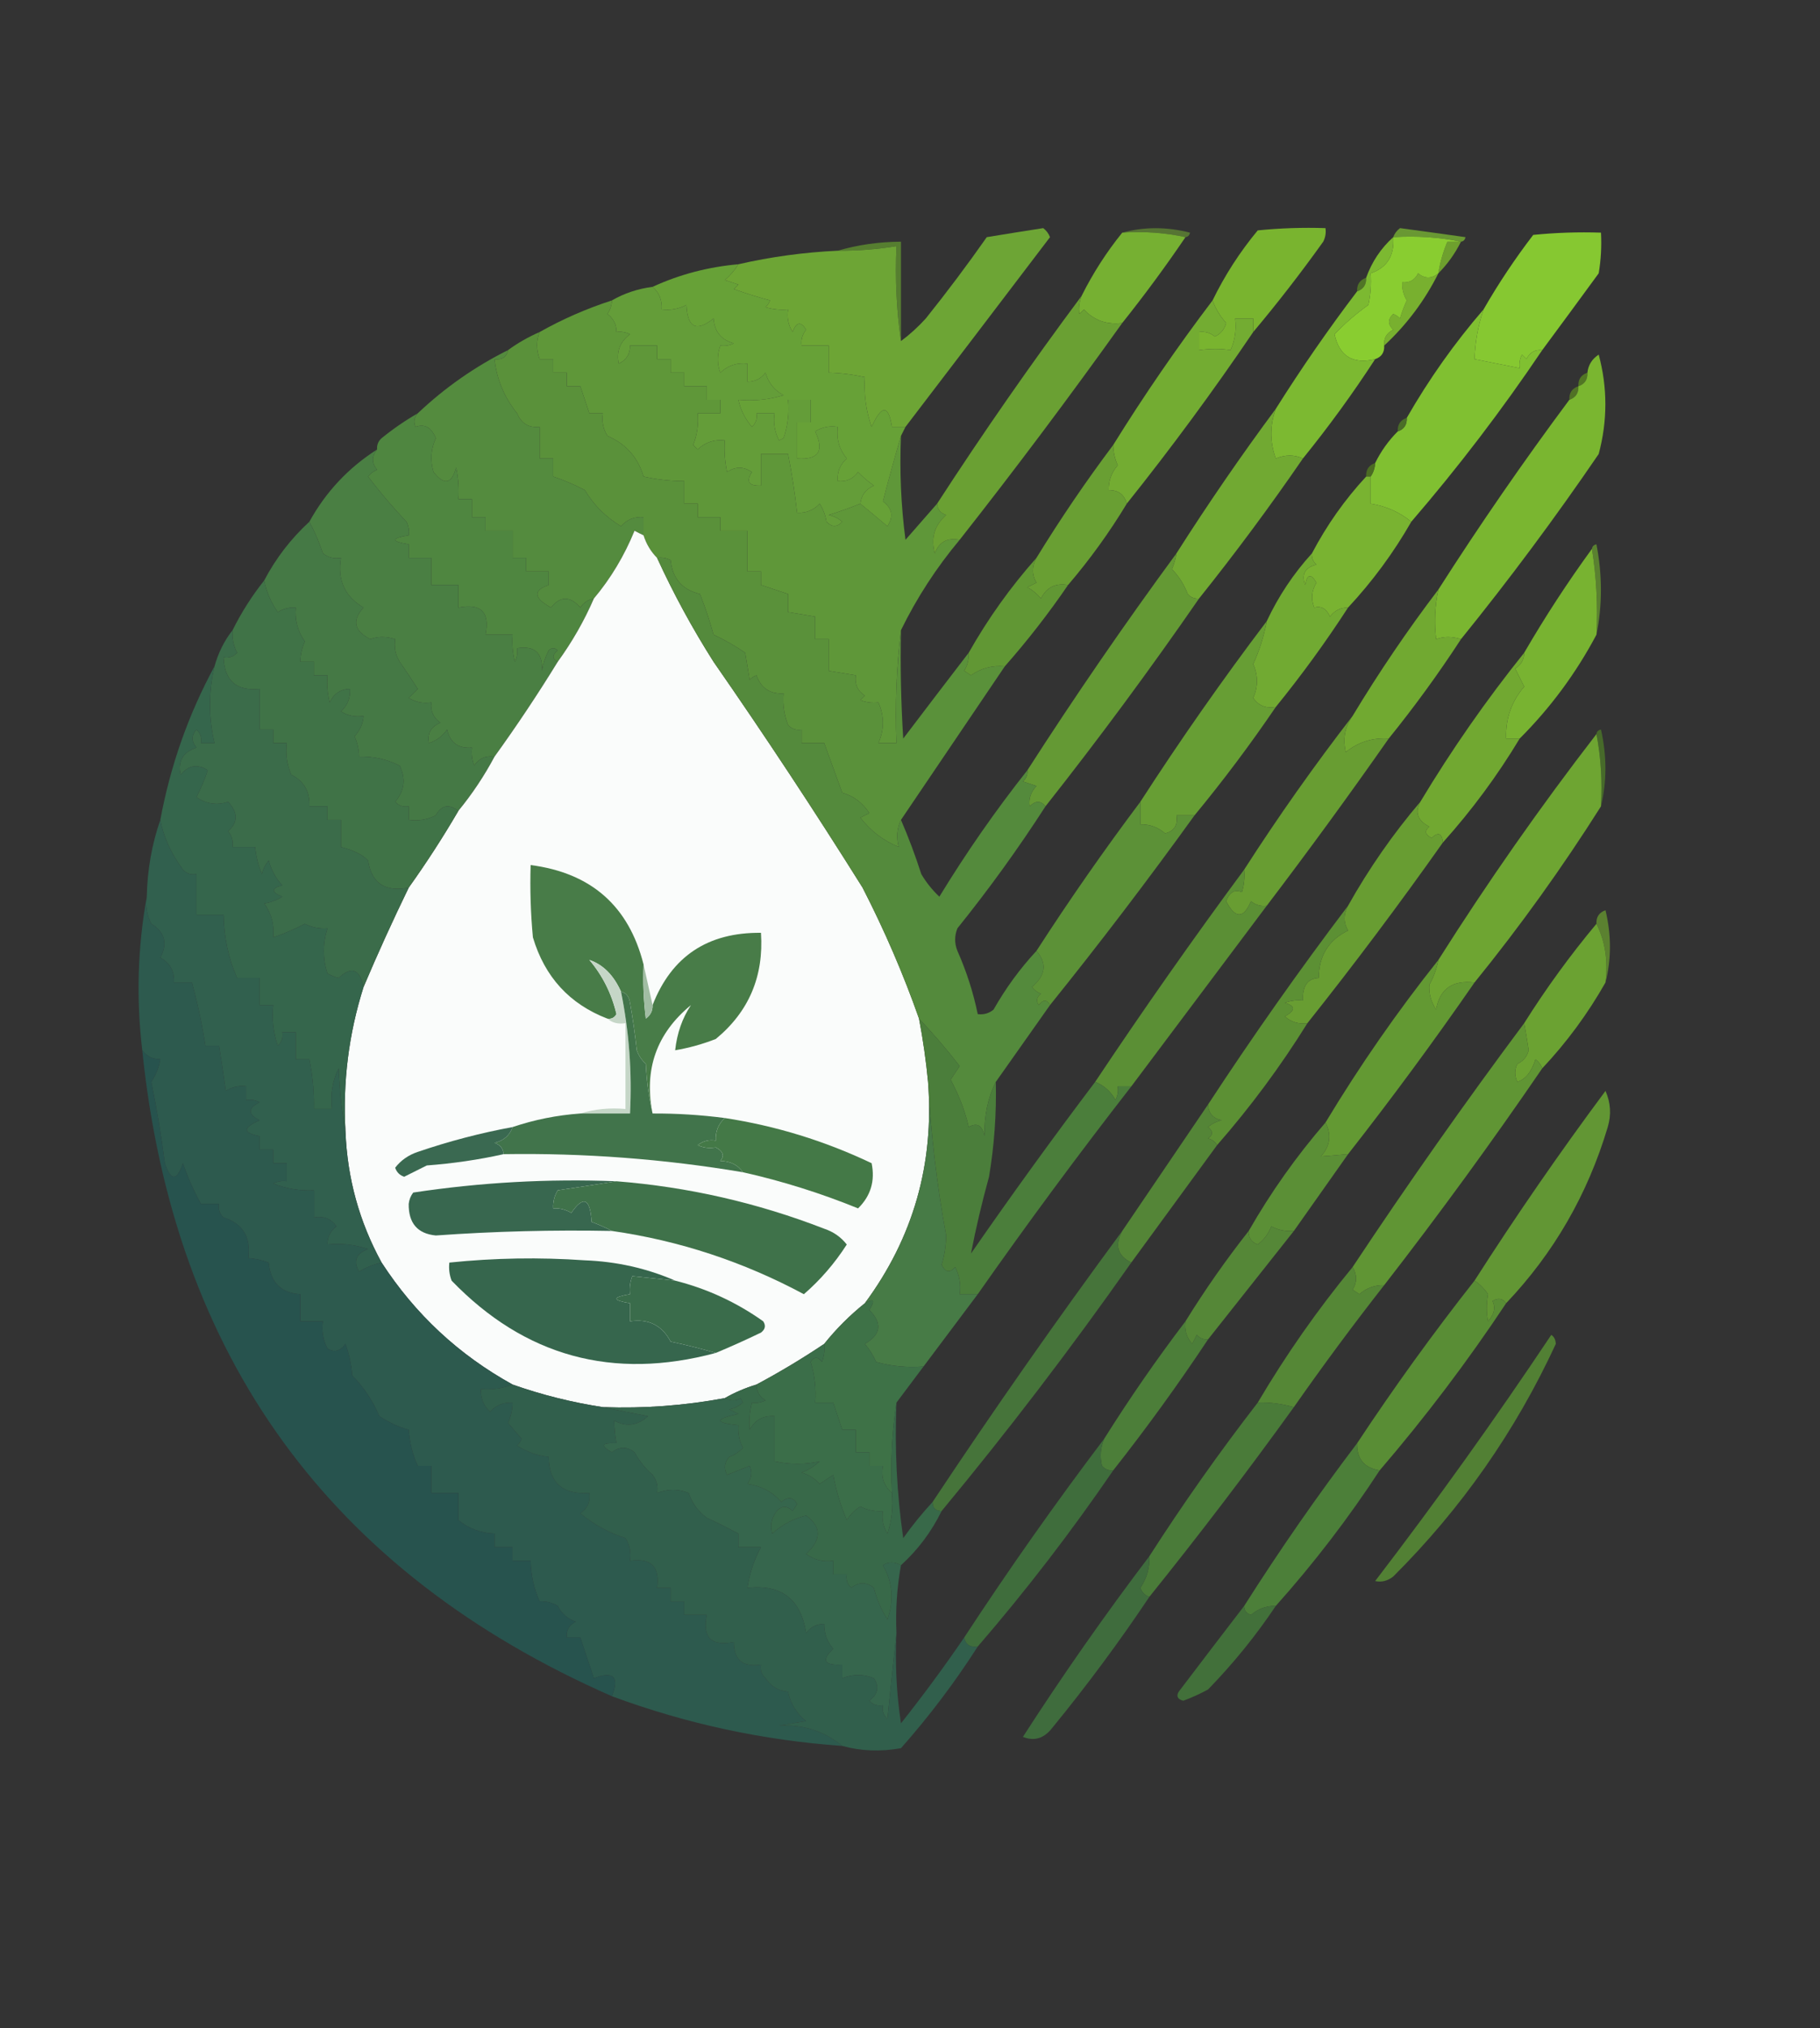 <?xml version="1.0" encoding="UTF-8"?>
<!DOCTYPE svg PUBLIC "-//W3C//DTD SVG 1.1//EN" "http://www.w3.org/Graphics/SVG/1.1/DTD/svg11.dtd">
<svg xmlns="http://www.w3.org/2000/svg" version="1.1" width="403px" height="449px" style="shape-rendering:geometricPrecision; text-rendering:geometricPrecision; image-rendering:optimizeQuality; fill-rule:evenodd; clip-rule:evenodd" xmlns:xlink="http://www.w3.org/1999/xlink">
<rect width="100%" height="100%" fill="#333333" stroke="none"/>
<g><path style="opacity:1" fill="#567533" d="M 248.5,51.5 C 253.348,50.186 258.348,50.186 263.5,51.5C 263.376,52.107 263.043,52.44 262.5,52.5C 258.03,51.514 253.363,51.181 248.5,51.5 Z"/></g>
<g><path style="opacity:1" fill="#699833" d="M 323.5,53.5 C 318.695,52.513 313.695,52.179 308.5,52.5C 308.783,51.711 309.283,51.044 310,50.5C 314.784,51.143 319.617,51.809 324.5,52.5C 324.376,53.107 324.043,53.44 323.5,53.5 Z"/></g>
<g><path style="opacity:1" fill="#6ea02e" d="M 323.5,53.5 C 322.189,56.135 320.522,58.469 318.5,60.5C 318.884,58.071 319.551,55.737 320.5,53.5C 321.5,53.5 322.5,53.5 323.5,53.5 Z"/></g>
<g><path style="opacity:1" fill="#567e30" d="M 199.5,75.5 C 198.509,68.687 198.175,61.687 198.5,54.5C 194.202,55.2 189.869,55.533 185.5,55.5C 189.943,54.199 194.609,53.532 199.5,53.5C 199.5,60.833 199.5,68.167 199.5,75.5 Z"/></g>
<g><path style="opacity:1" fill="#76b032" d="M 248.5,51.5 C 253.363,51.181 258.03,51.514 262.5,52.5C 258.075,59.02 253.408,65.353 248.5,71.5C 245.086,71.927 242.252,70.927 240,68.5C 239.667,68.833 239.333,69.167 239,69.5C 238.805,68.181 238.972,66.847 239.5,65.5C 242.004,60.485 245.004,55.819 248.5,51.5 Z"/></g>
<g><path style="opacity:1" fill="#79b42f" d="M 277.5,73.5 C 277.5,72.5 277.5,71.5 277.5,70.5C 276.167,70.5 274.833,70.5 273.5,70.5C 273.808,72.924 273.474,75.257 272.5,77.5C 270.345,77.162 268.011,77.162 265.5,77.5C 265.5,76.167 265.5,74.833 265.5,73.5C 266.822,73.33 267.989,73.663 269,74.5C 270.299,73.91 271.132,72.91 271.5,71.5C 270.16,70.01 269.16,68.344 268.5,66.5C 271.19,60.965 274.523,55.799 278.5,51C 283.489,50.501 288.489,50.334 293.5,50.5C 293.649,51.552 293.483,52.552 293,53.5C 288.055,60.416 282.889,67.083 277.5,73.5 Z"/></g>
<g><path style="opacity:1" fill="#6da535" d="M 200.5,94.5 C 199.5,94.5 198.5,94.5 197.5,94.5C 196.73,89.572 195.23,89.572 193,94.5C 191.763,90.94 191.263,87.273 191.5,83.5C 188.873,82.908 186.206,82.575 183.5,82.5C 183.5,80.5 183.5,78.5 183.5,76.5C 181.5,76.5 179.5,76.5 177.5,76.5C 177.33,75.178 177.663,74.011 178.5,73C 177.324,71.086 176.324,71.252 175.5,73.5C 174.548,71.955 174.215,70.288 174.5,68.5C 172.801,68.66 171.134,68.493 169.5,68C 169.957,67.586 170.291,67.086 170.5,66.5C 167.788,65.772 165.121,64.939 162.5,64C 162.833,63.667 163.167,63.333 163.5,63C 162.5,62.667 161.5,62.333 160.5,62C 161.71,60.961 162.71,59.794 163.5,58.5C 170.704,56.849 178.038,55.849 185.5,55.5C 189.869,55.533 194.202,55.2 198.5,54.5C 198.175,61.687 198.509,68.687 199.5,75.5C 201.417,74.091 203.25,72.424 205,70.5C 209.692,64.641 214.192,58.641 218.5,52.5C 222.713,51.806 226.879,51.139 231,50.5C 231.692,51.025 232.192,51.692 232.5,52.5C 221.813,66.568 211.146,80.568 200.5,94.5 Z"/></g>
<g><path style="opacity:1" fill="#78b02f" d="M 318.5,60.5 C 315.471,66.558 311.471,71.891 306.5,76.5C 306.36,74.876 307.027,73.71 308.5,73C 307.269,71.817 307.269,70.651 308.5,69.5C 309.086,69.709 309.586,70.043 310,70.5C 310.402,69.128 310.902,67.795 311.5,66.5C 310.754,65.264 310.421,63.931 310.5,62.5C 312.124,62.64 313.29,61.973 314,60.5C 315.49,61.728 316.99,61.728 318.5,60.5 Z"/></g>
<g><path style="opacity:1" fill="#507426" d="M 302.5,61.5 C 302.573,63.027 301.906,64.027 300.5,64.5C 300.427,62.973 301.094,61.973 302.5,61.5 Z"/></g>
<g><path style="opacity:1" fill="#86c831" d="M 341.5,77.5 C 339.876,77.36 338.71,78.027 338,79.5C 337.667,79.167 337.333,78.833 337,78.5C 336.517,79.448 336.351,80.448 336.5,81.5C 333.167,80.833 329.833,80.167 326.5,79.5C 326.631,75.715 327.298,72.048 328.5,68.5C 331.774,62.799 335.441,57.299 339.5,52C 344.489,51.501 349.489,51.334 354.5,51.5C 354.665,54.518 354.498,57.518 354,60.5C 349.812,66.234 345.646,71.901 341.5,77.5 Z"/></g>
<g><path style="opacity:1" fill="#649d39" d="M 144.5,63.5 C 145.968,64.779 146.635,66.446 146.5,68.5C 148.467,68.739 150.301,68.406 152,67.5C 152.219,72.563 154.219,73.563 158,70.5C 158.207,73.423 159.707,75.256 162.5,76C 161.552,76.483 160.552,76.65 159.5,76.5C 158.769,78.599 158.769,80.599 159.5,82.5C 161.173,80.914 163.173,80.247 165.5,80.5C 165.5,81.833 165.5,83.167 165.5,84.5C 167.143,84.52 168.476,83.853 169.5,82.5C 170.132,84.737 171.465,86.403 173.5,87.5C 170.232,88.487 166.898,88.82 163.5,88.5C 163.967,90.711 164.967,92.711 166.5,94.5C 167.386,93.675 167.719,92.675 167.5,91.5C 168.833,91.5 170.167,91.5 171.5,91.5C 171.201,93.604 171.534,95.604 172.5,97.5C 172.833,97.333 173.167,97.167 173.5,97C 174.444,94.281 174.777,91.448 174.5,88.5C 176.167,88.5 177.833,88.5 179.5,88.5C 179.5,90.167 179.5,91.833 179.5,93.5C 178.5,93.5 177.5,93.5 176.5,93.5C 176.5,96.167 176.5,98.833 176.5,101.5C 181.255,101.844 182.588,99.844 180.5,95.5C 182.045,94.548 183.712,94.215 185.5,94.5C 185.16,97.144 185.827,99.478 187.5,101.5C 185.995,102.842 185.328,104.508 185.5,106.5C 187.39,106.703 188.89,106.037 190,104.5C 191.074,105.618 192.24,106.618 193.5,107.5C 191.712,108.283 190.712,109.616 190.5,111.5C 188.233,112.423 185.9,113.256 183.5,114C 184.624,114.249 185.624,114.749 186.5,115.5C 185.349,116.731 184.183,116.731 183,115.5C 182.781,114.062 182.281,112.729 181.5,111.5C 180.15,112.95 178.484,113.617 176.5,113.5C 176.013,109.133 175.347,104.799 174.5,100.5C 172.5,100.5 170.5,100.5 168.5,100.5C 168.5,102.833 168.5,105.167 168.5,107.5C 165.795,107.62 165.128,106.62 166.5,104.5C 164.647,103.24 162.814,103.24 161,104.5C 160.503,102.19 160.337,99.857 160.5,97.5C 158.179,97.229 156.179,97.895 154.5,99.5C 154.167,99.167 153.833,98.833 153.5,98.5C 154.374,96.253 154.708,93.92 154.5,91.5C 156.167,91.5 157.833,91.5 159.5,91.5C 159.5,90.5 159.5,89.5 159.5,88.5C 158.5,88.5 157.5,88.5 156.5,88.5C 156.5,87.5 156.5,86.5 156.5,85.5C 154.833,85.5 153.167,85.5 151.5,85.5C 151.5,84.5 151.5,83.5 151.5,82.5C 150.5,82.5 149.5,82.5 148.5,82.5C 148.5,81.5 148.5,80.5 148.5,79.5C 147.5,79.5 146.5,79.5 145.5,79.5C 145.5,78.5 145.5,77.5 145.5,76.5C 143.5,76.5 141.5,76.5 139.5,76.5C 139.539,78.359 138.706,79.692 137,80.5C 136.452,77.812 137.285,75.645 139.5,74C 138.552,73.517 137.552,73.35 136.5,73.5C 136.52,71.857 135.853,70.524 134.5,69.5C 135.127,68.583 135.461,67.583 135.5,66.5C 138.215,64.928 141.215,63.928 144.5,63.5 Z"/></g>
<g><path style="opacity:1" fill="#5f9739" d="M 135.5,66.5 C 135.461,67.583 135.127,68.583 134.5,69.5C 135.853,70.524 136.52,71.857 136.5,73.5C 137.552,73.35 138.552,73.517 139.5,74C 137.285,75.645 136.452,77.812 137,80.5C 138.706,79.692 139.539,78.359 139.5,76.5C 141.5,76.5 143.5,76.5 145.5,76.5C 145.5,77.5 145.5,78.5 145.5,79.5C 146.5,79.5 147.5,79.5 148.5,79.5C 148.5,80.5 148.5,81.5 148.5,82.5C 149.5,82.5 150.5,82.5 151.5,82.5C 151.5,83.5 151.5,84.5 151.5,85.5C 153.167,85.5 154.833,85.5 156.5,85.5C 156.5,86.5 156.5,87.5 156.5,88.5C 157.5,88.5 158.5,88.5 159.5,88.5C 159.5,89.5 159.5,90.5 159.5,91.5C 157.833,91.5 156.167,91.5 154.5,91.5C 154.708,93.92 154.374,96.253 153.5,98.5C 153.833,98.833 154.167,99.167 154.5,99.5C 156.179,97.895 158.179,97.229 160.5,97.5C 160.337,99.857 160.503,102.19 161,104.5C 162.814,103.24 164.647,103.24 166.5,104.5C 165.128,106.62 165.795,107.62 168.5,107.5C 168.5,105.167 168.5,102.833 168.5,100.5C 170.5,100.5 172.5,100.5 174.5,100.5C 175.347,104.799 176.013,109.133 176.5,113.5C 178.484,113.617 180.15,112.95 181.5,111.5C 182.281,112.729 182.781,114.062 183,115.5C 184.183,116.731 185.349,116.731 186.5,115.5C 185.624,114.749 184.624,114.249 183.5,114C 185.9,113.256 188.233,112.423 190.5,111.5C 192.489,113.135 194.489,114.802 196.5,116.5C 197.893,114.326 197.56,112.493 195.5,111C 196.79,106.028 198.123,101.195 199.5,96.5C 199.169,104.196 199.503,111.862 200.5,119.5C 202.856,116.814 205.189,114.147 207.5,111.5C 207.577,112.75 208.244,113.583 209.5,114C 206.903,116.317 206.07,119.15 207,122.5C 207.928,119.965 209.762,118.965 212.5,119.5C 207.353,125.645 203.02,132.312 199.5,139.5C 198.507,147.65 198.174,155.983 198.5,164.5C 197.167,164.5 195.833,164.5 194.5,164.5C 195.833,161.5 195.833,158.5 194.5,155.5C 193.127,155.657 191.793,155.49 190.5,155C 190.833,154.667 191.167,154.333 191.5,154C 189.893,152.951 189.227,151.451 189.5,149.5C 187.5,149.167 185.5,148.833 183.5,148.5C 183.5,146.167 183.5,143.833 183.5,141.5C 182.5,141.5 181.5,141.5 180.5,141.5C 180.5,139.833 180.5,138.167 180.5,136.5C 178.5,136.167 176.5,135.833 174.5,135.5C 174.5,134.167 174.5,132.833 174.5,131.5C 172.5,130.833 170.5,130.167 168.5,129.5C 168.5,128.5 168.5,127.5 168.5,126.5C 167.5,126.5 166.5,126.5 165.5,126.5C 165.5,123.5 165.5,120.5 165.5,117.5C 163.5,117.5 161.5,117.5 159.5,117.5C 159.5,116.5 159.5,115.5 159.5,114.5C 157.833,114.5 156.167,114.5 154.5,114.5C 154.5,113.5 154.5,112.5 154.5,111.5C 153.5,111.5 152.5,111.5 151.5,111.5C 151.5,109.833 151.5,108.167 151.5,106.5C 148.455,106.492 145.455,106.159 142.5,105.5C 141.258,101.257 138.591,98.257 134.5,96.5C 133.548,94.955 133.215,93.288 133.5,91.5C 132.5,91.5 131.5,91.5 130.5,91.5C 129.833,89.5 129.167,87.5 128.5,85.5C 127.5,85.5 126.5,85.5 125.5,85.5C 125.5,84.5 125.5,83.5 125.5,82.5C 124.5,82.5 123.5,82.5 122.5,82.5C 122.5,81.5 122.5,80.5 122.5,79.5C 121.5,79.5 120.5,79.5 119.5,79.5C 118.725,77.388 118.725,75.388 119.5,73.5C 124.5,70.673 129.834,68.339 135.5,66.5 Z"/></g>
<g><path style="opacity:1" fill="#89cd30" d="M 308.5,52.5 C 313.695,52.179 318.695,52.513 323.5,53.5C 322.5,53.5 321.5,53.5 320.5,53.5C 319.551,55.737 318.884,58.071 318.5,60.5C 316.99,61.728 315.49,61.728 314,60.5C 313.29,61.973 312.124,62.64 310.5,62.5C 310.421,63.931 310.754,65.264 311.5,66.5C 310.902,67.795 310.402,69.128 310,70.5C 309.586,70.043 309.086,69.709 308.5,69.5C 307.269,70.651 307.269,71.817 308.5,73C 307.027,73.71 306.36,74.876 306.5,76.5C 306.573,78.027 305.906,79.027 304.5,79.5C 299.571,80.695 296.571,78.862 295.5,74C 297.757,71.623 300.257,69.456 303,67.5C 303.497,65.19 303.663,62.857 303.5,60.5C 307.132,59.267 308.798,56.601 308.5,52.5 Z"/></g>
<g><path style="opacity:1" fill="#67a137" d="M 163.5,58.5 C 162.71,59.794 161.71,60.961 160.5,62C 161.5,62.333 162.5,62.667 163.5,63C 163.167,63.333 162.833,63.667 162.5,64C 165.121,64.939 167.788,65.772 170.5,66.5C 170.291,67.086 169.957,67.586 169.5,68C 171.134,68.493 172.801,68.66 174.5,68.5C 174.215,70.288 174.548,71.955 175.5,73.5C 176.324,71.252 177.324,71.086 178.5,73C 177.663,74.011 177.33,75.178 177.5,76.5C 179.5,76.5 181.5,76.5 183.5,76.5C 183.5,78.5 183.5,80.5 183.5,82.5C 186.206,82.575 188.873,82.908 191.5,83.5C 191.263,87.273 191.763,90.94 193,94.5C 195.23,89.572 196.73,89.572 197.5,94.5C 198.5,94.5 199.5,94.5 200.5,94.5C 200.167,95.167 199.833,95.833 199.5,96.5C 198.123,101.195 196.79,106.028 195.5,111C 197.56,112.493 197.893,114.326 196.5,116.5C 194.489,114.802 192.489,113.135 190.5,111.5C 190.712,109.616 191.712,108.283 193.5,107.5C 192.24,106.618 191.074,105.618 190,104.5C 188.89,106.037 187.39,106.703 185.5,106.5C 185.328,104.508 185.995,102.842 187.5,101.5C 185.827,99.478 185.16,97.144 185.5,94.5C 183.712,94.215 182.045,94.548 180.5,95.5C 182.588,99.844 181.255,101.844 176.5,101.5C 176.5,98.833 176.5,96.167 176.5,93.5C 177.5,93.5 178.5,93.5 179.5,93.5C 179.5,91.833 179.5,90.167 179.5,88.5C 177.833,88.5 176.167,88.5 174.5,88.5C 174.777,91.448 174.444,94.281 173.5,97C 173.167,97.167 172.833,97.333 172.5,97.5C 171.534,95.604 171.201,93.604 171.5,91.5C 170.167,91.5 168.833,91.5 167.5,91.5C 167.719,92.675 167.386,93.675 166.5,94.5C 164.967,92.711 163.967,90.711 163.5,88.5C 166.898,88.82 170.232,88.487 173.5,87.5C 171.465,86.403 170.132,84.737 169.5,82.5C 168.476,83.853 167.143,84.52 165.5,84.5C 165.5,83.167 165.5,81.833 165.5,80.5C 163.173,80.247 161.173,80.914 159.5,82.5C 158.769,80.599 158.769,78.599 159.5,76.5C 160.552,76.65 161.552,76.483 162.5,76C 159.707,75.256 158.207,73.423 158,70.5C 154.219,73.563 152.219,72.563 152,67.5C 150.301,68.406 148.467,68.739 146.5,68.5C 146.635,66.446 145.968,64.779 144.5,63.5C 150.444,60.763 156.777,59.096 163.5,58.5 Z"/></g>
<g><path style="opacity:1" fill="#5a913a" d="M 119.5,73.5 C 118.725,75.388 118.725,77.388 119.5,79.5C 120.5,79.5 121.5,79.5 122.5,79.5C 122.5,80.5 122.5,81.5 122.5,82.5C 123.5,82.5 124.5,82.5 125.5,82.5C 125.5,83.5 125.5,84.5 125.5,85.5C 126.5,85.5 127.5,85.5 128.5,85.5C 129.167,87.5 129.833,89.5 130.5,91.5C 131.5,91.5 132.5,91.5 133.5,91.5C 133.215,93.288 133.548,94.955 134.5,96.5C 138.591,98.257 141.258,101.257 142.5,105.5C 145.455,106.159 148.455,106.492 151.5,106.5C 151.5,108.167 151.5,109.833 151.5,111.5C 152.5,111.5 153.5,111.5 154.5,111.5C 154.5,112.5 154.5,113.5 154.5,114.5C 156.167,114.5 157.833,114.5 159.5,114.5C 159.5,115.5 159.5,116.5 159.5,117.5C 161.5,117.5 163.5,117.5 165.5,117.5C 165.5,120.5 165.5,123.5 165.5,126.5C 166.5,126.5 167.5,126.5 168.5,126.5C 168.5,127.5 168.5,128.5 168.5,129.5C 170.5,130.167 172.5,130.833 174.5,131.5C 174.5,132.833 174.5,134.167 174.5,135.5C 176.5,135.833 178.5,136.167 180.5,136.5C 180.5,138.167 180.5,139.833 180.5,141.5C 181.5,141.5 182.5,141.5 183.5,141.5C 183.5,143.833 183.5,146.167 183.5,148.5C 185.5,148.833 187.5,149.167 189.5,149.5C 189.227,151.451 189.893,152.951 191.5,154C 191.167,154.333 190.833,154.667 190.5,155C 191.793,155.49 193.127,155.657 194.5,155.5C 195.833,158.5 195.833,161.5 194.5,164.5C 195.833,164.5 197.167,164.5 198.5,164.5C 198.174,155.983 198.507,147.65 199.5,139.5C 199.334,147.507 199.5,155.507 200,163.5C 204.854,157.098 209.687,150.765 214.5,144.5C 214.579,145.93 214.246,147.264 213.5,148.5C 214,148.833 214.5,149.167 215,149.5C 217.256,147.915 219.756,147.248 222.5,147.5C 214.826,158.838 207.159,170.172 199.5,181.5C 198.608,183.362 198.441,185.362 199,187.5C 195.595,186.097 192.762,183.931 190.5,181C 191.167,180.667 191.833,180.333 192.5,180C 190.978,177.695 188.978,176.195 186.5,175.5C 185.167,171.833 183.833,168.167 182.5,164.5C 180.833,164.5 179.167,164.5 177.5,164.5C 177.5,163.5 177.5,162.5 177.5,161.5C 176.325,161.719 175.325,161.386 174.5,160.5C 173.626,158.253 173.292,155.92 173.5,153.5C 170.512,153.671 168.512,152.338 167.5,149.5C 166.914,149.709 166.414,150.043 166,150.5C 165.667,148.5 165.333,146.5 165,144.5C 162.796,142.983 160.462,141.65 158,140.5C 157.152,137.44 156.152,134.44 155,131.5C 151.047,130.547 148.881,128.047 148.5,124C 147.552,123.517 146.552,123.351 145.5,123.5C 144.11,122.101 143.11,120.434 142.5,118.5C 142.5,117.167 142.5,115.833 142.5,114.5C 140.508,114.328 138.842,114.995 137.5,116.5C 134.121,114.455 131.455,111.788 129.5,108.5C 127.206,107.294 124.873,106.294 122.5,105.5C 122.5,104.167 122.5,102.833 122.5,101.5C 121.5,101.5 120.5,101.5 119.5,101.5C 119.5,99.167 119.5,96.833 119.5,94.5C 117.088,94.756 115.421,93.756 114.5,91.5C 111.656,87.961 109.989,83.961 109.5,79.5C 111.179,79.715 112.179,79.048 112.5,77.5C 114.663,75.917 116.996,74.584 119.5,73.5 Z"/></g>
<g><path style="opacity:1" fill="#80c031" d="M 328.5,68.5 C 327.298,72.048 326.631,75.715 326.5,79.5C 329.833,80.167 333.167,80.833 336.5,81.5C 336.351,80.448 336.517,79.448 337,78.5C 337.333,78.833 337.667,79.167 338,79.5C 338.71,78.027 339.876,77.36 341.5,77.5C 332.569,90.76 322.902,103.426 312.5,115.5C 309.905,113.371 306.905,112.038 303.5,111.5C 303.5,109.5 303.5,107.5 303.5,105.5C 304.11,104.609 304.443,103.609 304.5,102.5C 305.786,99.883 307.453,97.55 309.5,95.5C 310.906,95.027 311.573,94.027 311.5,92.5C 316.422,83.921 322.089,75.921 328.5,68.5 Z"/></g>
<g><path style="opacity:1" fill="#73ac32" d="M 268.5,66.5 C 269.16,68.344 270.16,70.01 271.5,71.5C 271.132,72.91 270.299,73.91 269,74.5C 267.989,73.663 266.822,73.33 265.5,73.5C 265.5,74.833 265.5,76.167 265.5,77.5C 268.011,77.162 270.345,77.162 272.5,77.5C 273.474,75.257 273.808,72.924 273.5,70.5C 274.833,70.5 276.167,70.5 277.5,70.5C 277.5,71.5 277.5,72.5 277.5,73.5C 268.643,86.561 259.31,99.227 249.5,111.5C 248.952,109.468 247.619,108.468 245.5,108.5C 245.449,106.43 246.115,104.597 247.5,103C 246.852,101.56 246.519,100.06 246.5,98.5C 253.342,87.477 260.676,76.811 268.5,66.5 Z"/></g>
<g><path style="opacity:1" fill="#6aa033" d="M 239.5,65.5 C 238.972,66.847 238.805,68.181 239,69.5C 239.333,69.167 239.667,68.833 240,68.5C 242.252,70.927 245.086,71.927 248.5,71.5C 236.853,87.807 224.853,103.807 212.5,119.5C 209.762,118.965 207.928,119.965 207,122.5C 206.07,119.15 206.903,116.317 209.5,114C 208.244,113.583 207.577,112.75 207.5,111.5C 217.677,95.809 228.343,80.476 239.5,65.5 Z"/></g>
<g><path style="opacity:1" fill="#517624" d="M 351.5,82.5 C 351.573,84.027 350.906,85.027 349.5,85.5C 349.427,83.973 350.094,82.973 351.5,82.5 Z"/></g>
<g><path style="opacity:1" fill="#507125" d="M 349.5,85.5 C 349.573,87.027 348.906,88.027 347.5,88.5C 347.427,86.973 348.094,85.973 349.5,85.5 Z"/></g>
<g><path style="opacity:1" fill="#548b3e" d="M 112.5,77.5 C 112.179,79.048 111.179,79.715 109.5,79.5C 109.989,83.961 111.656,87.961 114.5,91.5C 115.421,93.756 117.088,94.756 119.5,94.5C 119.5,96.833 119.5,99.167 119.5,101.5C 120.5,101.5 121.5,101.5 122.5,101.5C 122.5,102.833 122.5,104.167 122.5,105.5C 124.873,106.294 127.206,107.294 129.5,108.5C 131.455,111.788 134.121,114.455 137.5,116.5C 138.842,114.995 140.508,114.328 142.5,114.5C 142.5,115.833 142.5,117.167 142.5,118.5C 141.85,118.196 141.183,117.863 140.5,117.5C 138.232,123.052 135.232,128.052 131.5,132.5C 130.265,132.721 129.265,133.388 128.5,134.5C 126.239,131.906 124.072,131.906 122,134.5C 118.153,132.368 117.986,130.702 121.5,129.5C 121.5,128.5 121.5,127.5 121.5,126.5C 119.833,126.5 118.167,126.5 116.5,126.5C 116.5,125.5 116.5,124.5 116.5,123.5C 115.5,123.5 114.5,123.5 113.5,123.5C 113.5,121.5 113.5,119.5 113.5,117.5C 111.5,117.5 109.5,117.5 107.5,117.5C 107.5,116.5 107.5,115.5 107.5,114.5C 106.5,114.5 105.5,114.5 104.5,114.5C 104.5,113.167 104.5,111.833 104.5,110.5C 103.5,110.5 102.5,110.5 101.5,110.5C 101.663,108.143 101.497,105.81 101,103.5C 100,107.167 98.333,107.5 96,104.5C 95.231,101.901 95.398,99.401 96.5,97C 95.521,94.597 94.021,93.764 92,94.5C 91.53,93.423 91.697,92.423 92.5,91.5C 98.459,85.851 105.125,81.185 112.5,77.5 Z"/></g>
<g><path style="opacity:1" fill="#7cb931" d="M 308.5,52.5 C 308.798,56.601 307.132,59.267 303.5,60.5C 303.663,62.857 303.497,65.19 303,67.5C 300.257,69.456 297.757,71.623 295.5,74C 296.571,78.862 299.571,80.695 304.5,79.5C 299.546,87.119 294.213,94.452 288.5,101.5C 286.611,100.62 284.611,100.62 282.5,101.5C 281.167,97.833 281.167,94.167 282.5,90.5C 288.143,81.535 294.143,72.868 300.5,64.5C 301.906,64.027 302.573,63.027 302.5,61.5C 303.759,57.975 305.759,54.975 308.5,52.5 Z"/></g>
<g><path style="opacity:1" fill="#4a6d27" d="M 311.5,92.5 C 311.573,94.027 310.906,95.027 309.5,95.5C 309.427,93.973 310.094,92.973 311.5,92.5 Z"/></g>
<g><path style="opacity:1" fill="#4f8640" d="M 92.5,91.5 C 91.697,92.423 91.53,93.423 92,94.5C 94.021,93.764 95.521,94.597 96.5,97C 95.398,99.401 95.231,101.901 96,104.5C 98.333,107.5 100,107.167 101,103.5C 101.497,105.81 101.663,108.143 101.5,110.5C 102.5,110.5 103.5,110.5 104.5,110.5C 104.5,111.833 104.5,113.167 104.5,114.5C 105.5,114.5 106.5,114.5 107.5,114.5C 107.5,115.5 107.5,116.5 107.5,117.5C 109.5,117.5 111.5,117.5 113.5,117.5C 113.5,119.5 113.5,121.5 113.5,123.5C 114.5,123.5 115.5,123.5 116.5,123.5C 116.5,124.5 116.5,125.5 116.5,126.5C 118.167,126.5 119.833,126.5 121.5,126.5C 121.5,127.5 121.5,128.5 121.5,129.5C 117.986,130.702 118.153,132.368 122,134.5C 124.072,131.906 126.239,131.906 128.5,134.5C 129.265,133.388 130.265,132.721 131.5,132.5C 129.37,137.421 126.703,142.088 123.5,146.5C 122.226,145.811 122.226,144.977 123.5,144C 122.833,143.333 122.167,143.333 121.5,144C 120.773,145.399 120.273,146.899 120,148.5C 120.209,144.541 118.375,142.874 114.5,143.5C 114.649,144.552 114.483,145.552 114,146.5C 113.505,144.527 113.338,142.527 113.5,140.5C 111.5,140.5 109.5,140.5 107.5,140.5C 108.5,135.5 106.5,133.5 101.5,134.5C 101.5,132.833 101.5,131.167 101.5,129.5C 99.5,129.5 97.5,129.5 95.5,129.5C 95.5,127.5 95.5,125.5 95.5,123.5C 93.833,123.5 92.167,123.5 90.5,123.5C 90.5,122.5 90.5,121.5 90.5,120.5C 86.5,119.833 86.5,119.167 90.5,118.5C 90.65,117.448 90.483,116.448 90,115.5C 86.972,112.307 84.138,108.974 81.5,105.5C 82.025,104.808 82.692,104.308 83.5,104C 82.272,102.51 82.272,101.01 83.5,99.5C 83.414,98.504 83.748,97.671 84.5,97C 87.065,94.921 89.732,93.087 92.5,91.5 Z"/></g>
<g><path style="opacity:1" fill="#4b6b23" d="M 304.5,102.5 C 304.443,103.609 304.11,104.609 303.5,105.5C 303.167,105.5 302.833,105.5 302.5,105.5C 302.427,103.973 303.094,102.973 304.5,102.5 Z"/></g>
<g><path style="opacity:1" fill="#7ab630" d="M 323.5,141.5 C 321.54,140.862 319.707,140.862 318,141.5C 317.55,137.812 317.717,134.146 318.5,130.5C 327.676,116.143 337.343,102.143 347.5,88.5C 348.906,88.027 349.573,87.027 349.5,85.5C 350.906,85.027 351.573,84.027 351.5,82.5C 351.685,80.804 352.519,79.471 354,78.5C 355.964,85.808 355.964,93.141 354,100.5C 344.355,114.632 334.189,128.299 323.5,141.5 Z"/></g>
<g><path style="opacity:1" fill="#4a7f43" d="M 83.5,99.5 C 82.272,101.01 82.272,102.51 83.5,104C 82.692,104.308 82.025,104.808 81.5,105.5C 84.138,108.974 86.972,112.307 90,115.5C 90.483,116.448 90.65,117.448 90.5,118.5C 86.5,119.167 86.5,119.833 90.5,120.5C 90.5,121.5 90.5,122.5 90.5,123.5C 92.167,123.5 93.833,123.5 95.5,123.5C 95.5,125.5 95.5,127.5 95.5,129.5C 97.5,129.5 99.5,129.5 101.5,129.5C 101.5,131.167 101.5,132.833 101.5,134.5C 106.5,133.5 108.5,135.5 107.5,140.5C 109.5,140.5 111.5,140.5 113.5,140.5C 113.338,142.527 113.505,144.527 114,146.5C 114.483,145.552 114.649,144.552 114.5,143.5C 118.375,142.874 120.209,144.541 120,148.5C 120.273,146.899 120.773,145.399 121.5,144C 122.167,143.333 122.833,143.333 123.5,144C 122.226,144.977 122.226,145.811 123.5,146.5C 119.068,153.709 114.402,160.709 109.5,167.5C 107.549,167.227 106.049,167.893 105,169.5C 104.51,168.207 104.343,166.873 104.5,165.5C 101.495,165.75 99.662,164.417 99,161.5C 98.009,162.939 96.676,163.939 95,164.5C 94.555,162.406 95.388,160.906 97.5,160C 95.963,158.89 95.296,157.39 95.5,155.5C 93.712,155.785 92.045,155.452 90.5,154.5C 91.167,153.833 91.833,153.167 92.5,152.5C 91.17,150.409 89.836,148.409 88.5,146.5C 87.548,144.955 87.215,143.288 87.5,141.5C 85.523,140.851 83.689,140.851 82,141.5C 78.388,139.663 77.888,137.329 80.5,134.5C 76.346,132.062 74.679,128.396 75.5,123.5C 74.022,123.762 72.689,123.429 71.5,122.5C 70.688,120.055 69.688,117.722 68.5,115.5C 72.137,108.897 77.137,103.564 83.5,99.5 Z"/></g>
<g><path style="opacity:1" fill="#699f33" d="M 246.5,98.5 C 246.519,100.06 246.852,101.56 247.5,103C 246.115,104.597 245.449,106.43 245.5,108.5C 247.619,108.468 248.952,109.468 249.5,111.5C 245.654,117.862 241.321,123.862 236.5,129.5C 233.722,129.022 231.722,130.022 230.5,132.5C 229.646,131.478 228.646,130.645 227.5,130C 228.167,129.667 228.833,129.333 229.5,129C 228.464,127.224 228.464,125.391 229.5,123.5C 234.783,114.888 240.45,106.554 246.5,98.5 Z"/></g>
<g><path style="opacity:1" fill="#71a932" d="M 282.5,90.5 C 281.167,94.167 281.167,97.833 282.5,101.5C 284.611,100.62 286.611,100.62 288.5,101.5C 281.187,112.139 273.521,122.472 265.5,132.5C 264.504,132.586 263.671,132.252 263,131.5C 262.211,129.42 261.044,127.586 259.5,126C 259.989,124.862 260.322,123.695 260.5,122.5C 267.476,111.535 274.809,100.869 282.5,90.5 Z"/></g>
<g><path style="opacity:1" fill="#457945" d="M 68.5,115.5 C 69.688,117.722 70.688,120.055 71.5,122.5C 72.689,123.429 74.022,123.762 75.5,123.5C 74.679,128.396 76.346,132.062 80.5,134.5C 77.888,137.329 78.388,139.663 82,141.5C 83.689,140.851 85.523,140.851 87.5,141.5C 87.215,143.288 87.548,144.955 88.5,146.5C 89.836,148.409 91.17,150.409 92.5,152.5C 91.833,153.167 91.167,153.833 90.5,154.5C 92.045,155.452 93.712,155.785 95.5,155.5C 95.296,157.39 95.963,158.89 97.5,160C 95.388,160.906 94.555,162.406 95,164.5C 96.676,163.939 98.009,162.939 99,161.5C 99.662,164.417 101.495,165.75 104.5,165.5C 104.343,166.873 104.51,168.207 105,169.5C 106.049,167.893 107.549,167.227 109.5,167.5C 107.226,171.772 104.559,175.772 101.5,179.5C 99.381,177.913 97.714,178.246 96.5,180.5C 94.604,181.466 92.604,181.799 90.5,181.5C 90.5,180.5 90.5,179.5 90.5,178.5C 89.325,178.719 88.325,178.386 87.5,177.5C 89.576,175.063 89.909,172.397 88.5,169.5C 85.667,168.067 82.667,167.4 79.5,167.5C 79.481,165.94 79.148,164.44 78.5,163C 79.707,161.7 80.374,160.2 80.5,158.5C 78.712,158.785 77.045,158.452 75.5,157.5C 76.95,156.15 77.617,154.484 77.5,152.5C 75.408,152.561 73.908,153.561 73,155.5C 72.504,153.527 72.338,151.527 72.5,149.5C 71.5,149.5 70.5,149.5 69.5,149.5C 69.5,148.5 69.5,147.5 69.5,146.5C 68.5,146.5 67.5,146.5 66.5,146.5C 66.519,144.94 66.852,143.44 67.5,142C 65.915,139.744 65.248,137.244 65.5,134.5C 64.07,134.421 62.736,134.754 61.5,135.5C 59.991,133.344 58.991,131.01 58.5,128.5C 61.075,123.591 64.408,119.258 68.5,115.5 Z"/></g>
<g><path style="opacity:1" fill="#fafcfb" d="M 142.5,118.5 C 143.11,120.434 144.11,122.101 145.5,123.5C 149.134,131.432 153.3,139.099 158,146.5C 169.393,162.896 180.393,179.562 191,196.5C 195.878,206.002 200.045,215.669 203.5,225.5C 204.383,230.132 205.05,234.798 205.5,239.5C 206.884,257.669 202.217,274.003 191.5,288.5C 188.167,291.167 185.167,294.167 182.5,297.5C 177.597,300.779 172.597,303.779 167.5,306.5C 164.982,307.264 162.649,308.264 160.5,309.5C 151.594,311.162 142.594,311.828 133.5,311.5C 126.668,310.459 120.002,308.792 113.5,306.5C 101.596,299.93 91.929,290.93 84.5,279.5C 79.563,270.492 76.896,260.825 76.5,250.5C 75.876,239.54 77.209,228.874 80.5,218.5C 83.638,211.091 86.971,203.758 90.5,196.5C 94.402,191.04 98.069,185.373 101.5,179.5C 104.559,175.772 107.226,171.772 109.5,167.5C 114.402,160.709 119.068,153.709 123.5,146.5C 126.703,142.088 129.37,137.421 131.5,132.5C 135.232,128.052 138.232,123.052 140.5,117.5C 141.183,117.863 141.85,118.196 142.5,118.5 Z"/></g>
<g><path style="opacity:1" fill="#79b331" d="M 302.5,105.5 C 302.833,105.5 303.167,105.5 303.5,105.5C 303.5,107.5 303.5,109.5 303.5,111.5C 306.905,112.038 309.905,113.371 312.5,115.5C 308.563,122.376 303.896,128.709 298.5,134.5C 296.857,134.48 295.524,135.147 294.5,136.5C 293.685,134.724 292.518,134.057 291,134.5C 290.257,132.559 290.424,130.726 291.5,129C 290.285,126.904 289.451,127.071 289,129.5C 288.135,127.112 288.968,125.612 291.5,125C 290.748,124.329 290.414,123.496 290.5,122.5C 293.775,116.269 297.775,110.603 302.5,105.5 Z"/></g>
<g><path style="opacity:1" fill="#619734" d="M 229.5,123.5 C 228.464,125.391 228.464,127.224 229.5,129C 228.833,129.333 228.167,129.667 227.5,130C 228.646,130.645 229.646,131.478 230.5,132.5C 231.722,130.022 233.722,129.022 236.5,129.5C 232.185,135.81 227.518,141.81 222.5,147.5C 219.756,147.248 217.256,147.915 215,149.5C 214.5,149.167 214,148.833 213.5,148.5C 214.246,147.264 214.579,145.93 214.5,144.5C 218.776,136.934 223.776,129.934 229.5,123.5 Z"/></g>
<g><path style="opacity:1" fill="#407347" d="M 58.5,128.5 C 58.991,131.01 59.991,133.344 61.5,135.5C 62.736,134.754 64.07,134.421 65.5,134.5C 65.248,137.244 65.915,139.744 67.5,142C 66.852,143.44 66.519,144.94 66.5,146.5C 67.5,146.5 68.5,146.5 69.5,146.5C 69.5,147.5 69.5,148.5 69.5,149.5C 70.5,149.5 71.5,149.5 72.5,149.5C 72.338,151.527 72.504,153.527 73,155.5C 73.908,153.561 75.408,152.561 77.5,152.5C 77.617,154.484 76.95,156.15 75.5,157.5C 77.045,158.452 78.712,158.785 80.5,158.5C 80.374,160.2 79.707,161.7 78.5,163C 79.148,164.44 79.481,165.94 79.5,167.5C 82.667,167.4 85.667,168.067 88.5,169.5C 89.909,172.397 89.576,175.063 87.5,177.5C 88.325,178.386 89.325,178.719 90.5,178.5C 90.5,179.5 90.5,180.5 90.5,181.5C 92.604,181.799 94.604,181.466 96.5,180.5C 97.714,178.246 99.381,177.913 101.5,179.5C 98.069,185.373 94.402,191.04 90.5,196.5C 85.251,197.518 82.251,195.518 81.5,190.5C 80.315,189.229 78.315,188.229 75.5,187.5C 75.5,185.5 75.5,183.5 75.5,181.5C 74.5,181.5 73.5,181.5 72.5,181.5C 72.5,180.5 72.5,179.5 72.5,178.5C 71.167,178.5 69.833,178.5 68.5,178.5C 68.651,175.262 67.318,172.929 64.5,171.5C 63.526,169.257 63.192,166.924 63.5,164.5C 62.5,164.5 61.5,164.5 60.5,164.5C 60.5,163.5 60.5,162.5 60.5,161.5C 59.5,161.5 58.5,161.5 57.5,161.5C 57.5,158.5 57.5,155.5 57.5,152.5C 52.362,153.03 49.695,150.697 49.5,145.5C 50.675,145.719 51.675,145.386 52.5,144.5C 51.691,142.929 51.357,141.262 51.5,139.5C 53.473,135.543 55.806,131.876 58.5,128.5 Z"/></g>
<g><path style="opacity:1" fill="#5a8130" d="M 352.5,121.5 C 352.56,120.957 352.893,120.624 353.5,120.5C 354.818,127.322 354.818,133.989 353.5,140.5C 353.823,133.978 353.49,127.645 352.5,121.5 Z"/></g>
<g><path style="opacity:1" fill="#71aa32" d="M 290.5,122.5 C 290.414,123.496 290.748,124.329 291.5,125C 288.968,125.612 288.135,127.112 289,129.5C 289.451,127.071 290.285,126.904 291.5,129C 290.424,130.726 290.257,132.559 291,134.5C 292.518,134.057 293.685,134.724 294.5,136.5C 295.524,135.147 296.857,134.48 298.5,134.5C 293.578,142.095 288.245,149.428 282.5,156.5C 280.335,156.884 278.668,156.217 277.5,154.5C 278.602,152.039 278.602,149.539 277.5,147C 278.879,143.992 279.879,140.825 280.5,137.5C 283.092,131.976 286.425,126.976 290.5,122.5 Z"/></g>
<g><path style="opacity:1" fill="#71a931" d="M 318.5,130.5 C 317.717,134.146 317.55,137.812 318,141.5C 319.707,140.862 321.54,140.862 323.5,141.5C 318.522,149.137 313.188,156.47 307.5,163.5C 303.915,163.269 300.748,164.269 298,166.5C 297.288,163.562 297.788,160.896 299.5,158.5C 305.341,148.812 311.675,139.479 318.5,130.5 Z"/></g>
<g><path style="opacity:1" fill="#78b331" d="M 352.5,121.5 C 353.49,127.645 353.823,133.978 353.5,140.5C 348.983,149.017 343.317,156.683 336.5,163.5C 335.5,163.5 334.5,163.5 333.5,163.5C 333.347,159.125 334.68,155.292 337.5,152C 336.833,150.667 336.167,149.333 335.5,148C 336.823,147.184 337.489,146.017 337.5,144.5C 342.114,136.558 347.114,128.892 352.5,121.5 Z"/></g>
<g><path style="opacity:1" fill="#649934" d="M 260.5,122.5 C 260.322,123.695 259.989,124.862 259.5,126C 261.044,127.586 262.211,129.42 263,131.5C 263.671,132.252 264.504,132.586 265.5,132.5C 254.652,148.198 243.319,163.531 231.5,178.5C 230.458,177.209 229.292,177.209 228,178.5C 227.735,176.837 228.235,175.337 229.5,174C 228.5,173.667 227.5,173.333 226.5,173C 227.252,172.329 227.586,171.496 227.5,170.5C 238.009,154.144 249.009,138.144 260.5,122.5 Z"/></g>
<g><path style="opacity:1" fill="#3b6c4a" d="M 51.5,139.5 C 51.357,141.262 51.691,142.929 52.5,144.5C 51.675,145.386 50.675,145.719 49.5,145.5C 49.695,150.697 52.362,153.03 57.5,152.5C 57.5,155.5 57.5,158.5 57.5,161.5C 58.5,161.5 59.5,161.5 60.5,161.5C 60.5,162.5 60.5,163.5 60.5,164.5C 61.5,164.5 62.5,164.5 63.5,164.5C 63.192,166.924 63.526,169.257 64.5,171.5C 67.318,172.929 68.651,175.262 68.5,178.5C 69.833,178.5 71.167,178.5 72.5,178.5C 72.5,179.5 72.5,180.5 72.5,181.5C 73.5,181.5 74.5,181.5 75.5,181.5C 75.5,183.5 75.5,185.5 75.5,187.5C 78.315,188.229 80.315,189.229 81.5,190.5C 82.251,195.518 85.251,197.518 90.5,196.5C 86.971,203.758 83.638,211.091 80.5,218.5C 79.641,214.474 77.808,213.807 75,216.5C 74.127,216.265 73.293,215.931 72.5,215.5C 71.447,212.185 71.447,208.852 72.5,205.5C 70.738,205.643 69.071,205.309 67.5,204.5C 65.206,205.706 62.873,206.706 60.5,207.5C 60.78,204.728 60.113,202.228 58.5,200C 59.938,199.781 61.271,199.281 62.5,198.5C 60.009,197.459 60.009,196.626 62.5,196C 61.08,194.47 60.08,192.637 59.5,190.5C 58.749,191.376 58.249,192.376 58,193.5C 57.187,191.564 56.687,189.564 56.5,187.5C 54.833,187.5 53.167,187.5 51.5,187.5C 51.67,186.178 51.337,185.011 50.5,184C 52.738,182.06 52.738,179.893 50.5,177.5C 48.119,178.333 45.786,178 43.5,176.5C 44.542,174.41 45.376,172.41 46,170.5C 43.733,169.065 41.733,169.398 40,171.5C 39.327,168.52 40.494,166.52 43.5,165.5C 42.355,164.109 42.355,162.776 43.5,161.5C 44.386,162.325 44.719,163.325 44.5,164.5C 45.5,164.5 46.5,164.5 47.5,164.5C 46.167,158.833 46.167,153.167 47.5,147.5C 48.326,144.515 49.659,141.849 51.5,139.5 Z"/></g>
<g><path style="opacity:1" fill="#679e34" d="M 280.5,137.5 C 279.879,140.825 278.879,143.992 277.5,147C 278.602,149.539 278.602,152.039 277.5,154.5C 278.668,156.217 280.335,156.884 282.5,156.5C 276.853,164.807 270.853,172.807 264.5,180.5C 263.167,180.5 261.833,180.5 260.5,180.5C 260.853,182.635 260.02,183.968 258,184.5C 256.403,183.115 254.57,182.449 252.5,182.5C 252.5,180.833 252.5,179.167 252.5,177.5C 261.344,163.808 270.677,150.475 280.5,137.5 Z"/></g>
<g><path style="opacity:1" fill="#548a3c" d="M 145.5,123.5 C 146.552,123.351 147.552,123.517 148.5,124C 148.881,128.047 151.047,130.547 155,131.5C 156.152,134.44 157.152,137.44 158,140.5C 160.462,141.65 162.796,142.983 165,144.5C 165.333,146.5 165.667,148.5 166,150.5C 166.414,150.043 166.914,149.709 167.5,149.5C 168.512,152.338 170.512,153.671 173.5,153.5C 173.292,155.92 173.626,158.253 174.5,160.5C 175.325,161.386 176.325,161.719 177.5,161.5C 177.5,162.5 177.5,163.5 177.5,164.5C 179.167,164.5 180.833,164.5 182.5,164.5C 183.833,168.167 185.167,171.833 186.5,175.5C 188.978,176.195 190.978,177.695 192.5,180C 191.833,180.333 191.167,180.667 190.5,181C 192.762,183.931 195.595,186.097 199,187.5C 198.441,185.362 198.608,183.362 199.5,181.5C 201.177,185.375 202.677,189.375 204,193.5C 205.093,195.349 206.426,197.016 208,198.5C 213.973,188.711 220.473,179.378 227.5,170.5C 227.586,171.496 227.252,172.329 226.5,173C 227.5,173.333 228.5,173.667 229.5,174C 228.235,175.337 227.735,176.837 228,178.5C 229.292,177.209 230.458,177.209 231.5,178.5C 225.509,187.795 219.009,196.795 212,205.5C 211.333,207.167 211.333,208.833 212,210.5C 214.013,215.037 215.513,219.704 216.5,224.5C 217.822,224.67 218.989,224.337 220,223.5C 222.699,218.744 225.866,214.411 229.5,210.5C 231.886,213.259 231.552,215.925 228.5,218.5C 229.025,219.192 229.692,219.692 230.5,220C 229.549,220.718 229.383,221.551 230,222.5C 230.977,221.226 231.811,221.226 232.5,222.5C 228.525,228.149 224.525,233.815 220.5,239.5C 218.732,243.044 217.898,247.044 218,251.5C 217.492,249.096 216.325,248.429 214.5,249.5C 213.741,246.085 212.408,242.585 210.5,239C 211.167,238 211.833,237 212.5,236C 209.659,232.328 206.659,228.828 203.5,225.5C 200.045,215.669 195.878,206.002 191,196.5C 180.393,179.562 169.393,162.896 158,146.5C 153.3,139.099 149.134,131.432 145.5,123.5 Z"/></g>
<g><path style="opacity:1" fill="#476a2a" d="M 353.5,162.5 C 353.56,161.957 353.893,161.624 354.5,161.5C 355.816,167.32 355.816,172.987 354.5,178.5C 354.821,172.974 354.488,167.64 353.5,162.5 Z"/></g>
<g><path style="opacity:1" fill="#35664c" d="M 47.5,147.5 C 46.167,153.167 46.167,158.833 47.5,164.5C 46.5,164.5 45.5,164.5 44.5,164.5C 44.719,163.325 44.386,162.325 43.5,161.5C 42.355,162.776 42.355,164.109 43.5,165.5C 40.494,166.52 39.327,168.52 40,171.5C 41.733,169.398 43.733,169.065 46,170.5C 45.376,172.41 44.542,174.41 43.5,176.5C 45.786,178 48.119,178.333 50.5,177.5C 52.738,179.893 52.738,182.06 50.5,184C 51.337,185.011 51.67,186.178 51.5,187.5C 53.167,187.5 54.833,187.5 56.5,187.5C 56.687,189.564 57.187,191.564 58,193.5C 58.249,192.376 58.749,191.376 59.5,190.5C 60.08,192.637 61.08,194.47 62.5,196C 60.009,196.626 60.009,197.459 62.5,198.5C 61.271,199.281 59.938,199.781 58.5,200C 60.113,202.228 60.78,204.728 60.5,207.5C 62.873,206.706 65.206,205.706 67.5,204.5C 69.071,205.309 70.738,205.643 72.5,205.5C 71.447,208.852 71.447,212.185 72.5,215.5C 73.293,215.931 74.127,216.265 75,216.5C 77.808,213.807 79.641,214.474 80.5,218.5C 77.209,228.874 75.876,239.54 76.5,250.5C 75.674,246.018 75.174,241.351 75,236.5C 73.608,239.278 73.108,242.278 73.5,245.5C 72.167,245.5 70.833,245.5 69.5,245.5C 69.577,241.785 69.244,238.119 68.5,234.5C 67.5,234.5 66.5,234.5 65.5,234.5C 65.5,232.5 65.5,230.5 65.5,228.5C 64.5,228.5 63.5,228.5 62.5,228.5C 62.719,229.675 62.386,230.675 61.5,231.5C 60.516,228.572 60.183,225.572 60.5,222.5C 59.5,222.5 58.5,222.5 57.5,222.5C 57.5,220.5 57.5,218.5 57.5,216.5C 55.833,216.5 54.167,216.5 52.5,216.5C 50.597,212.198 49.597,207.532 49.5,202.5C 47.5,202.5 45.5,202.5 43.5,202.5C 43.5,199.5 43.5,196.5 43.5,193.5C 42.325,193.719 41.325,193.386 40.5,192.5C 37.859,188.914 36.192,185.248 35.5,181.5C 37.737,169.452 41.737,158.118 47.5,147.5 Z"/></g>
<g><path style="opacity:1" fill="#689d32" d="M 299.5,158.5 C 297.788,160.896 297.288,163.562 298,166.5C 300.748,164.269 303.915,163.269 307.5,163.5C 298.745,176.011 289.745,188.344 280.5,200.5C 279.178,200.67 278.011,200.337 277,199.5C 275.357,203.415 273.523,203.415 271.5,199.5C 272.277,197.461 273.443,196.795 275,197.5C 275.494,195.866 275.66,194.199 275.5,192.5C 283.011,180.807 291.011,169.474 299.5,158.5 Z"/></g>
<g><path style="opacity:1" fill="#71a831" d="M 337.5,144.5 C 337.489,146.017 336.823,147.184 335.5,148C 336.167,149.333 336.833,150.667 337.5,152C 334.68,155.292 333.347,159.125 333.5,163.5C 334.5,163.5 335.5,163.5 336.5,163.5C 331.563,171.709 325.896,179.376 319.5,186.5C 319.294,184.451 318.461,184.117 317,185.5C 315.513,184.747 315.346,183.914 316.5,183C 313.906,181.68 313.24,179.847 314.5,177.5C 321.43,165.968 329.097,154.968 337.5,144.5 Z"/></g>
<g><path style="opacity:1" fill="#31604e" d="M 35.5,181.5 C 36.192,185.248 37.859,188.914 40.5,192.5C 41.325,193.386 42.325,193.719 43.5,193.5C 43.5,196.5 43.5,199.5 43.5,202.5C 45.5,202.5 47.5,202.5 49.5,202.5C 49.597,207.532 50.597,212.198 52.5,216.5C 54.167,216.5 55.833,216.5 57.5,216.5C 57.5,218.5 57.5,220.5 57.5,222.5C 58.5,222.5 59.5,222.5 60.5,222.5C 60.183,225.572 60.516,228.572 61.5,231.5C 62.386,230.675 62.719,229.675 62.5,228.5C 63.5,228.5 64.5,228.5 65.5,228.5C 65.5,230.5 65.5,232.5 65.5,234.5C 66.5,234.5 67.5,234.5 68.5,234.5C 69.244,238.119 69.577,241.785 69.5,245.5C 70.833,245.5 72.167,245.5 73.5,245.5C 73.108,242.278 73.608,239.278 75,236.5C 75.174,241.351 75.674,246.018 76.5,250.5C 76.896,260.825 79.563,270.492 84.5,279.5C 82.742,279.877 81.075,280.544 79.5,281.5C 78.166,279.182 78.832,277.515 81.5,276.5C 78.572,275.516 75.572,275.183 72.5,275.5C 72.48,273.857 73.147,272.524 74.5,271.5C 73.332,269.783 71.665,269.116 69.5,269.5C 69.5,267.5 69.5,265.5 69.5,263.5C 66.393,263.649 63.393,263.149 60.5,262C 61.448,261.517 62.448,261.351 63.5,261.5C 63.5,260.167 63.5,258.833 63.5,257.5C 62.5,257.5 61.5,257.5 60.5,257.5C 60.5,256.5 60.5,255.5 60.5,254.5C 59.5,254.5 58.5,254.5 57.5,254.5C 57.5,253.5 57.5,252.5 57.5,251.5C 53.722,250.807 53.722,249.64 57.5,248C 54.833,246.667 54.833,245.333 57.5,244C 56.552,243.517 55.552,243.351 54.5,243.5C 54.5,242.5 54.5,241.5 54.5,240.5C 52.856,240.286 51.356,240.62 50,241.5C 49.545,238.146 49.045,234.813 48.5,231.5C 47.5,231.5 46.5,231.5 45.5,231.5C 44.741,226.7 43.741,222.033 42.5,217.5C 41.167,217.5 39.833,217.5 38.5,217.5C 38.677,215.019 37.677,213.186 35.5,212C 37.172,208.857 36.506,206.357 33.5,204.5C 32.534,202.604 32.201,200.604 32.5,198.5C 32.625,192.556 33.625,186.89 35.5,181.5 Z"/></g>
<g><path style="opacity:1" fill="#487c48" d="M 142.5,213.5 C 142.334,217.514 142.501,221.514 143,225.5C 144.039,224.756 144.539,223.756 144.5,222.5C 148.708,211.714 156.708,206.381 168.5,206.5C 169.147,216.141 165.813,223.974 158.5,230C 155.568,231.145 152.568,231.978 149.5,232.5C 149.911,228.723 151.078,225.39 153,222.5C 145.379,228.753 142.546,236.753 144.5,246.5C 143.677,243.023 143.177,239.356 143,235.5C 142.085,234.672 141.419,233.672 141,232.5C 140.623,228.981 140.123,225.481 139.5,222C 139.316,220.624 138.649,219.791 137.5,219.5C 135.872,215.865 133.539,213.532 130.5,212.5C 133.446,215.991 135.446,219.991 136.5,224.5C 136.043,225.298 135.376,225.631 134.5,225.5C 126.113,222.274 120.613,216.274 118,207.5C 117.501,202.177 117.334,196.844 117.5,191.5C 130.894,193.235 139.227,200.568 142.5,213.5 Z"/></g>
<g><path style="opacity:1" fill="#689d32" d="M 314.5,177.5 C 313.24,179.847 313.906,181.68 316.5,183C 315.346,183.914 315.513,184.747 317,185.5C 318.461,184.117 319.294,184.451 319.5,186.5C 309.878,200.122 299.878,213.455 289.5,226.5C 287.571,226.769 285.905,226.269 284.5,225C 286.891,223.691 286.891,222.691 284.5,222C 285.793,221.51 287.127,221.343 288.5,221.5C 288.371,218.271 289.538,216.605 292,216.5C 292.038,211.576 294.204,208.076 298.5,206C 297.464,204.224 297.464,202.391 298.5,200.5C 303.097,192.301 308.43,184.635 314.5,177.5 Z"/></g>
<g><path style="opacity:1" fill="#6ea532" d="M 353.5,162.5 C 354.488,167.64 354.821,172.974 354.5,178.5C 345.91,192.081 336.577,205.081 326.5,217.5C 321.618,216.92 318.785,218.92 318,223.5C 316.855,221.749 316.355,219.916 316.5,218C 317.464,216.275 318.131,214.441 318.5,212.5C 329.395,195.275 341.062,178.608 353.5,162.5 Z"/></g>
<g><path style="opacity:1" fill="#2d5a4e" d="M 32.5,198.5 C 32.201,200.604 32.534,202.604 33.5,204.5C 36.506,206.357 37.172,208.857 35.5,212C 37.677,213.186 38.677,215.019 38.5,217.5C 39.833,217.5 41.167,217.5 42.5,217.5C 43.741,222.033 44.741,226.7 45.5,231.5C 46.5,231.5 47.5,231.5 48.5,231.5C 49.045,234.813 49.545,238.146 50,241.5C 51.356,240.62 52.856,240.286 54.5,240.5C 54.5,241.5 54.5,242.5 54.5,243.5C 55.552,243.351 56.552,243.517 57.5,244C 54.833,245.333 54.833,246.667 57.5,248C 53.722,249.64 53.722,250.807 57.5,251.5C 57.5,252.5 57.5,253.5 57.5,254.5C 58.5,254.5 59.5,254.5 60.5,254.5C 60.5,255.5 60.5,256.5 60.5,257.5C 61.5,257.5 62.5,257.5 63.5,257.5C 63.5,258.833 63.5,260.167 63.5,261.5C 62.448,261.351 61.448,261.517 60.5,262C 63.393,263.149 66.393,263.649 69.5,263.5C 69.5,265.5 69.5,267.5 69.5,269.5C 71.665,269.116 73.332,269.783 74.5,271.5C 73.147,272.524 72.48,273.857 72.5,275.5C 75.572,275.183 78.572,275.516 81.5,276.5C 78.832,277.515 78.166,279.182 79.5,281.5C 81.075,280.544 82.742,279.877 84.5,279.5C 91.929,290.93 101.596,299.93 113.5,306.5C 111.283,307.369 108.95,307.702 106.5,307.5C 106.383,309.484 107.05,311.15 108.5,312.5C 109.85,311.05 111.516,310.383 113.5,310.5C 113.481,312.06 113.148,313.56 112.5,315C 113.509,316.168 114.509,317.335 115.5,318.5C 115.291,319.086 114.957,319.586 114.5,320C 116.65,321.411 118.984,322.245 121.5,322.5C 121.571,328.23 124.571,330.897 130.5,330.5C 130.773,332.451 130.107,333.951 128.5,335C 131.476,337.474 134.809,339.307 138.5,340.5C 139.452,342.045 139.785,343.712 139.5,345.5C 144.168,344.839 146.168,346.839 145.5,351.5C 146.5,351.5 147.5,351.5 148.5,351.5C 148.5,352.5 148.5,353.5 148.5,354.5C 149.5,354.5 150.5,354.5 151.5,354.5C 151.5,355.5 151.5,356.5 151.5,357.5C 153.167,357.5 154.833,357.5 156.5,357.5C 155.5,362.5 157.5,364.5 162.5,363.5C 162.488,367.446 164.488,369.113 168.5,368.5C 168.281,369.675 168.614,370.675 169.5,371.5C 170.695,373.297 172.362,374.297 174.5,374.5C 175.035,377.136 176.368,379.303 178.5,381C 176.5,381.333 174.5,381.667 172.5,382C 177.881,381.731 182.548,383.231 186.5,386.5C 168.95,385.257 151.95,381.59 135.5,375.5C 137.199,371.199 135.866,369.866 131.5,371.5C 130.485,368.456 129.485,365.456 128.5,362.5C 127.5,362.5 126.5,362.5 125.5,362.5C 125.36,360.876 126.027,359.71 127.5,359C 125.697,358.363 124.364,357.197 123.5,355.5C 122.264,354.754 120.93,354.421 119.5,354.5C 118.224,351.664 117.558,348.664 117.5,345.5C 116.167,345.5 114.833,345.5 113.5,345.5C 113.5,344.5 113.5,343.5 113.5,342.5C 112.167,342.5 110.833,342.5 109.5,342.5C 109.5,341.5 109.5,340.5 109.5,339.5C 106.412,339.361 103.745,338.361 101.5,336.5C 101.5,334.5 101.5,332.5 101.5,330.5C 99.5,330.5 97.5,330.5 95.5,330.5C 95.5,328.5 95.5,326.5 95.5,324.5C 94.5,324.5 93.5,324.5 92.5,324.5C 91.36,321.975 90.693,319.308 90.5,316.5C 88.201,315.862 86.034,314.862 84,313.5C 82.54,310.071 80.54,307.071 78,304.5C 77.814,302.1 77.314,299.766 76.5,297.5C 75.295,299.138 73.962,299.471 72.5,298.5C 71.534,296.604 71.201,294.604 71.5,292.5C 69.833,292.5 68.167,292.5 66.5,292.5C 66.5,290.5 66.5,288.5 66.5,286.5C 62.225,286.225 59.892,283.892 59.5,279.5C 57.922,278.928 56.422,278.594 55,278.5C 55.596,273.878 53.763,270.878 49.5,269.5C 48.614,268.675 48.281,267.675 48.5,266.5C 47.167,266.5 45.833,266.5 44.5,266.5C 42.929,263.684 41.596,260.684 40.5,257.5C 39.167,261.5 37.833,261.5 36.5,257.5C 35.739,251.459 34.739,245.459 33.5,239.5C 34.547,237.944 35.214,236.277 35.5,234.5C 33.801,234.473 32.467,233.806 31.5,232.5C 30.144,221.032 30.477,209.699 32.5,198.5 Z"/></g>
<g><path style="opacity:1" fill="#5c9137" d="M 252.5,177.5 C 252.5,179.167 252.5,180.833 252.5,182.5C 254.57,182.449 256.403,183.115 258,184.5C 260.02,183.968 260.853,182.635 260.5,180.5C 261.833,180.5 263.167,180.5 264.5,180.5C 254.186,194.808 243.519,208.808 232.5,222.5C 231.811,221.226 230.977,221.226 230,222.5C 229.383,221.551 229.549,220.718 230.5,220C 229.692,219.692 229.025,219.192 228.5,218.5C 231.552,215.925 231.886,213.259 229.5,210.5C 236.784,199.219 244.451,188.219 252.5,177.5 Z"/></g>
<g><path style="opacity:1" fill="#5b8130" d="M 355.5,217.5 C 356.097,212.706 355.43,208.373 353.5,204.5C 353.415,203.005 354.081,202.005 355.5,201.5C 356.815,206.986 356.815,212.32 355.5,217.5 Z"/></g>
<g><path style="opacity:1" fill="#6ba232" d="M 353.5,204.5 C 355.43,208.373 356.097,212.706 355.5,217.5C 351.573,224.42 346.907,230.753 341.5,236.5C 341.217,235.711 340.717,235.044 340,234.5C 339.16,237.228 337.827,238.895 336,239.5C 335.333,238.167 335.333,236.833 336,235.5C 337.299,234.91 338.132,233.91 338.5,232.5C 338.195,230.484 337.862,228.484 337.5,226.5C 342.347,218.804 347.68,211.471 353.5,204.5 Z"/></g>
<g><path style="opacity:1" fill="#a1bda3" d="M 142.5,213.5 C 143.167,216.5 143.833,219.5 144.5,222.5C 144.539,223.756 144.039,224.756 143,225.5C 142.501,221.514 142.334,217.514 142.5,213.5 Z"/></g>
<g><path style="opacity:1" fill="#5b8f35" d="M 275.5,192.5 C 275.66,194.199 275.494,195.866 275,197.5C 273.443,196.795 272.277,197.461 271.5,199.5C 273.523,203.415 275.357,203.415 277,199.5C 278.011,200.337 279.178,200.67 280.5,200.5C 270.5,213.833 260.5,227.167 250.5,240.5C 249.5,240.5 248.5,240.5 247.5,240.5C 247.649,241.552 247.483,242.552 247,243.5C 245.951,241.616 244.451,240.282 242.5,239.5C 253.143,223.533 264.143,207.867 275.5,192.5 Z"/></g>
<g><path style="opacity:1" fill="#639933" d="M 318.5,212.5 C 318.131,214.441 317.464,216.275 316.5,218C 316.355,219.916 316.855,221.749 318,223.5C 318.785,218.92 321.618,216.92 326.5,217.5C 317.521,230.472 308.188,243.138 298.5,255.5C 296.425,255.698 294.425,255.865 292.5,256C 294.547,253.67 294.88,251.17 293.5,248.5C 301.061,235.943 309.394,223.943 318.5,212.5 Z"/></g>
<g><path style="opacity:1" fill="#c5d6c7" d="M 137.5,219.5 C 139.305,228.376 139.971,237.376 139.5,246.5C 135.833,246.5 132.167,246.5 128.5,246.5C 131.625,245.521 134.958,245.187 138.5,245.5C 138.5,239.167 138.5,232.833 138.5,226.5C 136.901,226.768 135.568,226.434 134.5,225.5C 135.376,225.631 136.043,225.298 136.5,224.5C 135.446,219.991 133.446,215.991 130.5,212.5C 133.539,213.532 135.872,215.865 137.5,219.5 Z"/></g>
<g><path style="opacity:1" fill="#5c9034" d="M 298.5,200.5 C 297.464,202.391 297.464,204.224 298.5,206C 294.204,208.076 292.038,211.576 292,216.5C 289.538,216.605 288.371,218.271 288.5,221.5C 287.127,221.343 285.793,221.51 284.5,222C 286.891,222.691 286.891,223.691 284.5,225C 285.905,226.269 287.571,226.769 289.5,226.5C 283.562,236.043 276.896,245.043 269.5,253.5C 269.082,252.778 268.416,252.278 267.5,252C 268.641,251.259 268.641,250.425 267.5,249.5C 268.376,248.749 269.376,248.249 270.5,248C 268.574,247.578 267.574,246.411 267.5,244.5C 277.354,229.445 287.687,214.779 298.5,200.5 Z"/></g>
<g><path style="opacity:1" fill="#41744b" d="M 137.5,219.5 C 138.649,219.791 139.316,220.624 139.5,222C 140.123,225.481 140.623,228.981 141,232.5C 141.419,233.672 142.085,234.672 143,235.5C 143.177,239.356 143.677,243.023 144.5,246.5C 149.862,246.472 155.195,246.806 160.5,247.5C 159.058,248.82 158.392,250.486 158.5,252.5C 157.022,252.238 155.689,252.571 154.5,253.5C 155.716,254.096 157.049,254.263 158.5,254C 160.125,254.853 160.458,255.853 159.5,257C 161.744,257.05 163.411,257.883 164.5,259.5C 146.991,256.556 129.324,255.222 111.5,255.5C 111.423,254.25 110.756,253.417 109.5,253C 111.544,252.502 112.878,251.335 113.5,249.5C 118.344,247.865 123.344,246.865 128.5,246.5C 132.167,246.5 135.833,246.5 139.5,246.5C 139.971,237.376 139.305,228.376 137.5,219.5 Z"/></g>
<g><path style="opacity:1" fill="#609534" d="M 337.5,226.5 C 337.862,228.484 338.195,230.484 338.5,232.5C 338.132,233.91 337.299,234.91 336,235.5C 335.333,236.833 335.333,238.167 336,239.5C 337.827,238.895 339.16,237.228 340,234.5C 340.717,235.044 341.217,235.711 341.5,236.5C 330.332,252.825 318.665,268.825 306.5,284.5C 304.43,284.449 302.597,285.115 301,286.5C 300.5,286.167 300,285.833 299.5,285.5C 300.535,283.872 300.535,282.205 299.5,280.5C 311.677,262.141 324.344,244.141 337.5,226.5 Z"/></g>
<g><path style="opacity:1" fill="#3a6951" d="M 113.5,249.5 C 112.878,251.335 111.544,252.502 109.5,253C 110.756,253.417 111.423,254.25 111.5,255.5C 106.034,256.724 100.367,257.557 94.5,258C 92.833,258.833 91.167,259.667 89.5,260.5C 88.5,260.167 87.833,259.5 87.5,258.5C 88.779,256.854 90.445,255.687 92.5,255C 99.392,252.645 106.392,250.812 113.5,249.5 Z"/></g>
<g><path style="opacity:1" fill="#4b7e3b" d="M 203.5,225.5 C 206.659,228.828 209.659,232.328 212.5,236C 211.833,237 211.167,238 210.5,239C 212.408,242.585 213.741,246.085 214.5,249.5C 216.325,248.429 217.492,249.096 218,251.5C 217.898,247.044 218.732,243.044 220.5,239.5C 220.663,246.547 220.163,253.547 219,260.5C 217.422,266.206 216.089,271.872 215,277.5C 223.943,264.589 233.11,251.923 242.5,239.5C 244.451,240.282 245.951,241.616 247,243.5C 247.483,242.552 247.649,241.552 247.5,240.5C 248.5,240.5 249.5,240.5 250.5,240.5C 238.781,255.552 227.448,270.885 216.5,286.5C 215.167,286.5 213.833,286.5 212.5,286.5C 212.799,284.396 212.466,282.396 211.5,280.5C 210.325,281.855 209.325,281.688 208.5,280C 209.134,277.925 209.468,275.759 209.5,273.5C 207.431,262.198 206.098,250.865 205.5,239.5C 205.05,234.798 204.383,230.132 203.5,225.5 Z"/></g>
<g><path style="opacity:1" fill="#5b8f36" d="M 293.5,248.5 C 294.88,251.17 294.547,253.67 292.5,256C 294.425,255.865 296.425,255.698 298.5,255.5C 294.5,261.167 290.5,266.833 286.5,272.5C 284.738,272.643 283.071,272.309 281.5,271.5C 280.852,273.149 279.852,274.482 278.5,275.5C 277.081,274.995 276.415,273.995 276.5,272.5C 281.397,263.939 287.063,255.939 293.5,248.5 Z"/></g>
<g><path style="opacity:1" fill="#27534e" d="M 31.5,232.5 C 32.467,233.806 33.801,234.473 35.5,234.5C 35.214,236.277 34.547,237.944 33.5,239.5C 34.739,245.459 35.739,251.459 36.5,257.5C 37.833,261.5 39.167,261.5 40.5,257.5C 41.596,260.684 42.929,263.684 44.5,266.5C 45.833,266.5 47.167,266.5 48.5,266.5C 48.281,267.675 48.614,268.675 49.5,269.5C 53.763,270.878 55.596,273.878 55,278.5C 56.422,278.594 57.922,278.928 59.5,279.5C 59.892,283.892 62.225,286.225 66.5,286.5C 66.5,288.5 66.5,290.5 66.5,292.5C 68.167,292.5 69.833,292.5 71.5,292.5C 71.201,294.604 71.534,296.604 72.5,298.5C 73.962,299.471 75.295,299.138 76.5,297.5C 77.314,299.766 77.814,302.1 78,304.5C 80.54,307.071 82.54,310.071 84,313.5C 86.034,314.862 88.201,315.862 90.5,316.5C 90.693,319.308 91.36,321.975 92.5,324.5C 93.5,324.5 94.5,324.5 95.5,324.5C 95.5,326.5 95.5,328.5 95.5,330.5C 97.5,330.5 99.5,330.5 101.5,330.5C 101.5,332.5 101.5,334.5 101.5,336.5C 103.745,338.361 106.412,339.361 109.5,339.5C 109.5,340.5 109.5,341.5 109.5,342.5C 110.833,342.5 112.167,342.5 113.5,342.5C 113.5,343.5 113.5,344.5 113.5,345.5C 114.833,345.5 116.167,345.5 117.5,345.5C 117.558,348.664 118.224,351.664 119.5,354.5C 120.93,354.421 122.264,354.754 123.5,355.5C 124.364,357.197 125.697,358.363 127.5,359C 126.027,359.71 125.36,360.876 125.5,362.5C 126.5,362.5 127.5,362.5 128.5,362.5C 129.485,365.456 130.485,368.456 131.5,371.5C 135.866,369.866 137.199,371.199 135.5,375.5C 73.145,348.122 38.478,300.455 31.5,232.5 Z"/></g>
<g><path style="opacity:1" fill="#447947" d="M 160.5,247.5 C 171.811,249.236 182.644,252.57 193,257.5C 193.803,261.42 192.803,264.753 190,267.5C 181.701,264.122 173.201,261.456 164.5,259.5C 163.411,257.883 161.744,257.05 159.5,257C 160.458,255.853 160.125,254.853 158.5,254C 157.049,254.263 155.716,254.096 154.5,253.5C 155.689,252.571 157.022,252.238 158.5,252.5C 158.392,250.486 159.058,248.82 160.5,247.5 Z"/></g>
<g><path style="opacity:1" fill="#38674f" d="M 136.5,261.5 C 132.316,262.166 127.982,262.833 123.5,263.5C 122.754,264.736 122.421,266.07 122.5,267.5C 123.93,267.421 125.264,267.754 126.5,268.5C 129.19,264.602 130.69,265.268 131,270.5C 132.622,271.099 134.122,271.766 135.5,272.5C 122.48,272.243 109.48,272.577 96.5,273.5C 92.443,273.106 90.443,270.773 90.5,266.5C 90.608,265.558 90.942,264.725 91.5,264C 106.403,261.745 121.403,260.912 136.5,261.5 Z"/></g>
<g><path style="opacity:1" fill="#548537" d="M 267.5,244.5 C 267.574,246.411 268.574,247.578 270.5,248C 269.376,248.249 268.376,248.749 267.5,249.5C 268.641,250.425 268.641,251.259 267.5,252C 268.416,252.278 269.082,252.778 269.5,253.5C 263.167,262.167 256.833,270.833 250.5,279.5C 247.441,277.982 246.775,275.649 248.5,272.5C 254.846,263.13 261.18,253.796 267.5,244.5 Z"/></g>
<g><path style="opacity:1" fill="#3f724a" d="M 136.5,261.5 C 152.352,262.753 167.685,266.253 182.5,272C 184.555,272.687 186.221,273.854 187.5,275.5C 184.822,279.671 181.656,283.338 178,286.5C 164.574,279.302 150.408,274.636 135.5,272.5C 134.122,271.766 132.622,271.099 131,270.5C 130.69,265.268 129.19,264.602 126.5,268.5C 125.264,267.754 123.93,267.421 122.5,267.5C 122.421,266.07 122.754,264.736 123.5,263.5C 127.982,262.833 132.316,262.166 136.5,261.5 Z"/></g>
<g><path style="opacity:1" fill="#629634" d="M 333.5,288.5 C 332.749,287.427 331.749,287.26 330.5,288C 331.196,289.488 330.862,290.988 329.5,292.5C 329.112,290.641 329.112,288.641 329.5,286.5C 328.66,285.265 327.66,284.265 326.5,283.5C 335.666,269.172 345.333,255.172 355.5,241.5C 356.652,244.106 356.818,246.773 356,249.5C 351.564,264.385 344.064,277.385 333.5,288.5 Z"/></g>
<g><path style="opacity:1" fill="#558737" d="M 286.5,272.5 C 280.156,280.539 273.822,288.539 267.5,296.5C 266.504,296.586 265.671,296.252 265,295.5C 264.667,296.167 264.333,296.833 264,297.5C 262.731,296.095 262.231,294.429 262.5,292.5C 266.81,285.534 271.477,278.867 276.5,272.5C 276.415,273.995 277.081,274.995 278.5,275.5C 279.852,274.482 280.852,273.149 281.5,271.5C 283.071,272.309 284.738,272.643 286.5,272.5 Z"/></g>
<g><path style="opacity:1" fill="#36664d" d="M 149.5,283.5 C 146.128,283.15 142.961,282.816 140,282.5C 139.51,283.793 139.343,285.127 139.5,286.5C 135.5,287.167 135.5,287.833 139.5,288.5C 139.5,289.833 139.5,291.167 139.5,292.5C 143.607,291.887 146.607,293.387 148.5,297C 151.991,297.738 155.325,298.571 158.5,299.5C 135.714,305.62 116.214,300.286 100,283.5C 99.51,282.207 99.343,280.873 99.5,279.5C 109.478,278.468 119.478,278.301 129.5,279C 136.565,279.269 143.232,280.769 149.5,283.5 Z"/></g>
<g><path style="opacity:1" fill="#598d35" d="M 326.5,283.5 C 327.66,284.265 328.66,285.265 329.5,286.5C 329.112,288.641 329.112,290.641 329.5,292.5C 330.862,290.988 331.196,289.488 330.5,288C 331.749,287.26 332.749,287.427 333.5,288.5C 324.928,301.406 315.594,313.739 305.5,325.5C 302.081,324.958 300.414,322.958 300.5,319.5C 308.689,307.109 317.356,295.109 326.5,283.5 Z"/></g>
<g><path style="opacity:1" fill="#477b46" d="M 205.5,239.5 C 206.098,250.865 207.431,262.198 209.5,273.5C 209.468,275.759 209.134,277.925 208.5,280C 209.325,281.688 210.325,281.855 211.5,280.5C 212.466,282.396 212.799,284.396 212.5,286.5C 213.833,286.5 215.167,286.5 216.5,286.5C 212.5,291.833 208.5,297.167 204.5,302.5C 200.894,302.789 197.394,302.456 194,301.5C 193.365,300.034 192.531,298.7 191.5,297.5C 195.086,295.448 195.419,292.948 192.5,290C 193.84,287.821 193.507,287.321 191.5,288.5C 202.217,274.003 206.884,257.669 205.5,239.5 Z"/></g>
<g><path style="opacity:1" fill="#3a6c4b" d="M 149.5,283.5 C 156.552,285.276 163.052,288.276 169,292.5C 169.617,293.449 169.451,294.282 168.5,295C 165.179,296.604 161.846,298.104 158.5,299.5C 155.325,298.571 151.991,297.738 148.5,297C 146.607,293.387 143.607,291.887 139.5,292.5C 139.5,291.167 139.5,289.833 139.5,288.5C 135.5,287.833 135.5,287.167 139.5,286.5C 139.343,285.127 139.51,283.793 140,282.5C 142.961,282.816 146.128,283.15 149.5,283.5 Z"/></g>
<g><path style="opacity:1" fill="#558736" d="M 299.5,280.5 C 300.535,282.205 300.535,283.872 299.5,285.5C 300,285.833 300.5,286.167 301,286.5C 302.597,285.115 304.43,284.449 306.5,284.5C 299.589,293.322 292.923,302.322 286.5,311.5C 283.618,310.72 280.952,310.387 278.5,310.5C 284.729,299.942 291.729,289.942 299.5,280.5 Z"/></g>
<g><path style="opacity:1" fill="#3e7247" d="M 204.5,302.5 C 202.488,305.205 200.488,307.872 198.5,310.5C 197.509,316.979 197.176,323.646 197.5,330.5C 195.72,329.01 195.054,327.01 195.5,324.5C 194.5,324.5 193.5,324.5 192.5,324.5C 192.5,323.5 192.5,322.5 192.5,321.5C 191.5,321.5 190.5,321.5 189.5,321.5C 189.5,319.833 189.5,318.167 189.5,316.5C 188.5,316.5 187.5,316.5 186.5,316.5C 185.833,314.5 185.167,312.5 184.5,310.5C 183.167,310.5 181.833,310.5 180.5,310.5C 180.74,307.421 180.407,304.421 179.5,301.5C 180.274,300.289 181.107,300.289 182,301.5C 182.49,300.207 182.657,298.873 182.5,297.5C 185.167,294.167 188.167,291.167 191.5,288.5C 193.507,287.321 193.84,287.821 192.5,290C 195.419,292.948 195.086,295.448 191.5,297.5C 192.531,298.7 193.365,300.034 194,301.5C 197.394,302.456 200.894,302.789 204.5,302.5 Z"/></g>
<g><path style="opacity:1" fill="#3b6e49" d="M 182.5,297.5 C 182.657,298.873 182.49,300.207 182,301.5C 181.107,300.289 180.274,300.289 179.5,301.5C 180.407,304.421 180.74,307.421 180.5,310.5C 181.833,310.5 183.167,310.5 184.5,310.5C 185.167,312.5 185.833,314.5 186.5,316.5C 187.5,316.5 188.5,316.5 189.5,316.5C 189.5,318.167 189.5,319.833 189.5,321.5C 190.5,321.5 191.5,321.5 192.5,321.5C 192.5,322.5 192.5,323.5 192.5,324.5C 193.5,324.5 194.5,324.5 195.5,324.5C 195.054,327.01 195.72,329.01 197.5,330.5C 197.817,333.572 197.484,336.572 196.5,339.5C 195.548,337.955 195.215,336.288 195.5,334.5C 193.738,334.643 192.071,334.309 190.5,333.5C 189.281,334.263 188.281,335.263 187.5,336.5C 186.135,333.305 185.135,329.972 184.5,326.5C 183.5,327.167 182.5,327.833 181.5,328.5C 180.41,327.273 179.076,326.44 177.5,326C 179.002,325.417 180.335,324.584 181.5,323.5C 178.282,324.237 174.949,324.237 171.5,323.5C 171.5,320.167 171.5,316.833 171.5,313.5C 169.007,313.329 167.174,314.329 166,316.5C 165.82,314.512 165.986,312.512 166.5,310.5C 167.552,310.649 168.552,310.483 169.5,310C 168.177,309.184 167.511,308.017 167.5,306.5C 172.597,303.779 177.597,300.779 182.5,297.5 Z"/></g>
<g><path style="opacity:1" fill="#46743a" d="M 248.5,272.5 C 246.775,275.649 247.441,277.982 250.5,279.5C 237.216,298.412 223.216,316.745 208.5,334.5C 207.167,334.5 206.5,333.833 206.5,332.5C 220.01,312.142 234.01,292.142 248.5,272.5 Z"/></g>
<g><path style="opacity:1" fill="#4c7e39" d="M 262.5,292.5 C 262.231,294.429 262.731,296.095 264,297.5C 264.333,296.833 264.667,296.167 265,295.5C 265.671,296.252 266.504,296.586 267.5,296.5C 260.912,306.428 253.912,316.095 246.5,325.5C 245.504,325.586 244.671,325.252 244,324.5C 243.51,322.455 243.677,320.455 244.5,318.5C 250.117,309.553 256.117,300.886 262.5,292.5 Z"/></g>
<g><path style="opacity:1" fill="#36664d" d="M 160.5,309.5 C 161.847,310.171 163.014,310.171 164,309.5C 164.167,309.833 164.333,310.167 164.5,310.5C 163.624,311.251 162.624,311.751 161.5,312C 162.167,312.333 162.833,312.667 163.5,313C 158.203,314.134 158.203,314.968 163.5,315.5C 163.357,317.262 163.691,318.929 164.5,320.5C 163.672,321.415 162.672,322.081 161.5,322.5C 160.386,323.723 160.219,325.056 161,326.5C 162.667,325.833 164.333,325.167 166,324.5C 166.595,325.899 166.428,327.232 165.5,328.5C 168.558,328.927 171.058,330.26 173,332.5C 174.538,331.251 175.705,331.418 176.5,333C 176.167,333.5 175.833,334 175.5,334.5C 174.28,333.289 173.113,333.289 172,334.5C 170.813,336.044 170.48,337.711 171,339.5C 173.147,337.524 175.647,336.191 178.5,335.5C 181.929,338.006 181.929,340.839 178.5,344C 180.25,345.319 182.25,345.819 184.5,345.5C 184.5,346.5 184.5,347.5 184.5,348.5C 185.5,348.5 186.5,348.5 187.5,348.5C 187.281,349.675 187.614,350.675 188.5,351.5C 190.167,350.167 191.833,350.167 193.5,351.5C 194.132,354.03 195.132,356.363 196.5,358.5C 198.002,354.29 197.669,350.29 195.5,346.5C 196.7,345.708 198.033,345.708 199.5,346.5C 198.608,351.438 198.274,356.438 198.5,361.5C 197.833,367.679 197.167,374.012 196.5,380.5C 195.614,379.675 195.281,378.675 195.5,377.5C 194.325,377.719 193.325,377.386 192.5,376.5C 194.401,375.065 194.734,373.398 193.5,371.5C 191.214,370.58 188.881,370.58 186.5,371.5C 186.5,370.5 186.5,369.5 186.5,368.5C 182.485,368.724 181.819,367.557 184.5,365C 183.144,363.433 182.477,361.6 182.5,359.5C 180.857,359.48 179.524,360.147 178.5,361.5C 177.337,354 173.003,350.666 165.5,351.5C 165.986,348.289 166.986,345.289 168.5,342.5C 166.833,342.5 165.167,342.5 163.5,342.5C 163.5,341.5 163.5,340.5 163.5,339.5C 161.266,338.296 158.933,337.13 156.5,336C 154.578,334.58 153.245,332.747 152.5,330.5C 150.214,329.58 147.881,329.58 145.5,330.5C 145.762,329.022 145.429,327.689 144.5,326.5C 142.878,325.067 141.545,323.401 140.5,321.5C 138.833,320.167 137.167,320.167 135.5,321.5C 132.869,319.995 133.203,319.329 136.5,319.5C 136.185,317.774 136.019,316.107 136,314.5C 138.711,315.926 141.211,315.592 143.5,313.5C 140.023,312.833 136.689,312.166 133.5,311.5C 142.594,311.828 151.594,311.162 160.5,309.5 Z"/></g>
<g><path style="opacity:1" fill="#528034" d="M 343.5,295.5 C 344.124,295.917 344.457,296.584 344.5,297.5C 335.603,316.778 323.603,333.945 308.5,349C 307.241,349.982 305.908,350.315 304.5,350C 318.107,332.233 331.107,314.066 343.5,295.5 Z"/></g>
<g><path style="opacity:1" fill="#386949" d="M 167.5,306.5 C 167.511,308.017 168.177,309.184 169.5,310C 168.552,310.483 167.552,310.649 166.5,310.5C 165.986,312.512 165.82,314.512 166,316.5C 167.174,314.329 169.007,313.329 171.5,313.5C 171.5,316.833 171.5,320.167 171.5,323.5C 174.949,324.237 178.282,324.237 181.5,323.5C 180.335,324.584 179.002,325.417 177.5,326C 179.076,326.44 180.41,327.273 181.5,328.5C 182.5,327.833 183.5,327.167 184.5,326.5C 185.135,329.972 186.135,333.305 187.5,336.5C 188.281,335.263 189.281,334.263 190.5,333.5C 192.071,334.309 193.738,334.643 195.5,334.5C 195.215,336.288 195.548,337.955 196.5,339.5C 197.484,336.572 197.817,333.572 197.5,330.5C 197.176,323.646 197.509,316.979 198.5,310.5C 198.077,320.58 198.577,330.58 200,340.5C 202.031,337.645 204.197,334.978 206.5,332.5C 206.5,333.833 207.167,334.5 208.5,334.5C 206.262,339.071 203.262,343.071 199.5,346.5C 198.033,345.708 196.7,345.708 195.5,346.5C 197.669,350.29 198.002,354.29 196.5,358.5C 195.132,356.363 194.132,354.03 193.5,351.5C 191.833,350.167 190.167,350.167 188.5,351.5C 187.614,350.675 187.281,349.675 187.5,348.5C 186.5,348.5 185.5,348.5 184.5,348.5C 184.5,347.5 184.5,346.5 184.5,345.5C 182.25,345.819 180.25,345.319 178.5,344C 181.929,340.839 181.929,338.006 178.5,335.5C 175.647,336.191 173.147,337.524 171,339.5C 170.48,337.711 170.813,336.044 172,334.5C 173.113,333.289 174.28,333.289 175.5,334.5C 175.833,334 176.167,333.5 176.5,333C 175.705,331.418 174.538,331.251 173,332.5C 171.058,330.26 168.558,328.927 165.5,328.5C 166.428,327.232 166.595,325.899 166,324.5C 164.333,325.167 162.667,325.833 161,326.5C 160.219,325.056 160.386,323.723 161.5,322.5C 162.672,322.081 163.672,321.415 164.5,320.5C 163.691,318.929 163.357,317.262 163.5,315.5C 158.203,314.968 158.203,314.134 163.5,313C 162.833,312.667 162.167,312.333 161.5,312C 162.624,311.751 163.624,311.251 164.5,310.5C 164.333,310.167 164.167,309.833 164,309.5C 163.014,310.171 161.847,310.171 160.5,309.5C 162.649,308.264 164.982,307.264 167.5,306.5 Z"/></g>
<g><path style="opacity:1" fill="#315f4c" d="M 113.5,306.5 C 120.002,308.792 126.668,310.459 133.5,311.5C 136.689,312.166 140.023,312.833 143.5,313.5C 141.211,315.592 138.711,315.926 136,314.5C 136.019,316.107 136.185,317.774 136.5,319.5C 133.203,319.329 132.869,319.995 135.5,321.5C 137.167,320.167 138.833,320.167 140.5,321.5C 141.545,323.401 142.878,325.067 144.5,326.5C 145.429,327.689 145.762,329.022 145.5,330.5C 147.881,329.58 150.214,329.58 152.5,330.5C 153.245,332.747 154.578,334.58 156.5,336C 158.933,337.13 161.266,338.296 163.5,339.5C 163.5,340.5 163.5,341.5 163.5,342.5C 165.167,342.5 166.833,342.5 168.5,342.5C 166.986,345.289 165.986,348.289 165.5,351.5C 173.003,350.666 177.337,354 178.5,361.5C 179.524,360.147 180.857,359.48 182.5,359.5C 182.477,361.6 183.144,363.433 184.5,365C 181.819,367.557 182.485,368.724 186.5,368.5C 186.5,369.5 186.5,370.5 186.5,371.5C 188.881,370.58 191.214,370.58 193.5,371.5C 194.734,373.398 194.401,375.065 192.5,376.5C 193.325,377.386 194.325,377.719 195.5,377.5C 195.281,378.675 195.614,379.675 196.5,380.5C 197.167,374.012 197.833,367.679 198.5,361.5C 198.17,368.2 198.503,374.866 199.5,381.5C 204.432,375.277 209.098,368.944 213.5,362.5C 213.821,364.048 214.821,364.715 216.5,364.5C 211.458,372.388 205.792,379.888 199.5,387C 194.98,387.814 190.646,387.647 186.5,386.5C 182.548,383.231 177.881,381.731 172.5,382C 174.5,381.667 176.5,381.333 178.5,381C 176.368,379.303 175.035,377.136 174.5,374.5C 172.362,374.297 170.695,373.297 169.5,371.5C 168.614,370.675 168.281,369.675 168.5,368.5C 164.488,369.113 162.488,367.446 162.5,363.5C 157.5,364.5 155.5,362.5 156.5,357.5C 154.833,357.5 153.167,357.5 151.5,357.5C 151.5,356.5 151.5,355.5 151.5,354.5C 150.5,354.5 149.5,354.5 148.5,354.5C 148.5,353.5 148.5,352.5 148.5,351.5C 147.5,351.5 146.5,351.5 145.5,351.5C 146.168,346.839 144.168,344.839 139.5,345.5C 139.785,343.712 139.452,342.045 138.5,340.5C 134.809,339.307 131.476,337.474 128.5,335C 130.107,333.951 130.773,332.451 130.5,330.5C 124.571,330.897 121.571,328.23 121.5,322.5C 118.984,322.245 116.65,321.411 114.5,320C 114.957,319.586 115.291,319.086 115.5,318.5C 114.509,317.335 113.509,316.168 112.5,315C 113.148,313.56 113.481,312.06 113.5,310.5C 111.516,310.383 109.85,311.05 108.5,312.5C 107.05,311.15 106.383,309.484 106.5,307.5C 108.95,307.702 111.283,307.369 113.5,306.5 Z"/></g>
<g><path style="opacity:1" fill="#4a7b39" d="M 278.5,310.5 C 280.952,310.387 283.618,310.72 286.5,311.5C 276.186,325.808 265.519,339.808 254.5,353.5C 253.522,353.189 252.855,352.522 252.5,351.5C 253.946,349.382 254.613,347.049 254.5,344.5C 262.011,332.807 270.011,321.474 278.5,310.5 Z"/></g>
<g><path style="opacity:1" fill="#4c7f39" d="M 300.5,319.5 C 300.414,322.958 302.081,324.958 305.5,325.5C 298.593,336.075 290.926,346.075 282.5,355.5C 280.4,355.477 278.567,356.144 277,357.5C 275.97,357.164 275.47,356.497 275.5,355.5C 283.343,343.143 291.676,331.143 300.5,319.5 Z"/></g>
<g><path style="opacity:1" fill="#3f6d3c" d="M 244.5,318.5 C 243.677,320.455 243.51,322.455 244,324.5C 244.671,325.252 245.504,325.586 246.5,325.5C 237.215,339.08 227.215,352.08 216.5,364.5C 214.821,364.715 213.821,364.048 213.5,362.5C 223.354,347.445 233.687,332.779 244.5,318.5 Z"/></g>
<g><path style="opacity:1" fill="#3f6c3d" d="M 254.5,344.5 C 254.613,347.049 253.946,349.382 252.5,351.5C 252.855,352.522 253.522,353.189 254.5,353.5C 247.839,363.464 240.673,373.131 233,382.5C 231.192,384.843 229.026,385.51 226.5,384.5C 235.363,370.75 244.696,357.417 254.5,344.5 Z"/></g>
<g><path style="opacity:1" fill="#42703a" d="M 275.5,355.5 C 275.47,356.497 275.97,357.164 277,357.5C 278.567,356.144 280.4,355.477 282.5,355.5C 278.092,362.082 273.092,368.249 267.5,374C 265.726,374.97 263.893,375.804 262,376.5C 260.743,376.15 260.409,375.483 261,374.5C 265.854,368.098 270.687,361.765 275.5,355.5 Z"/></g>
</svg>
